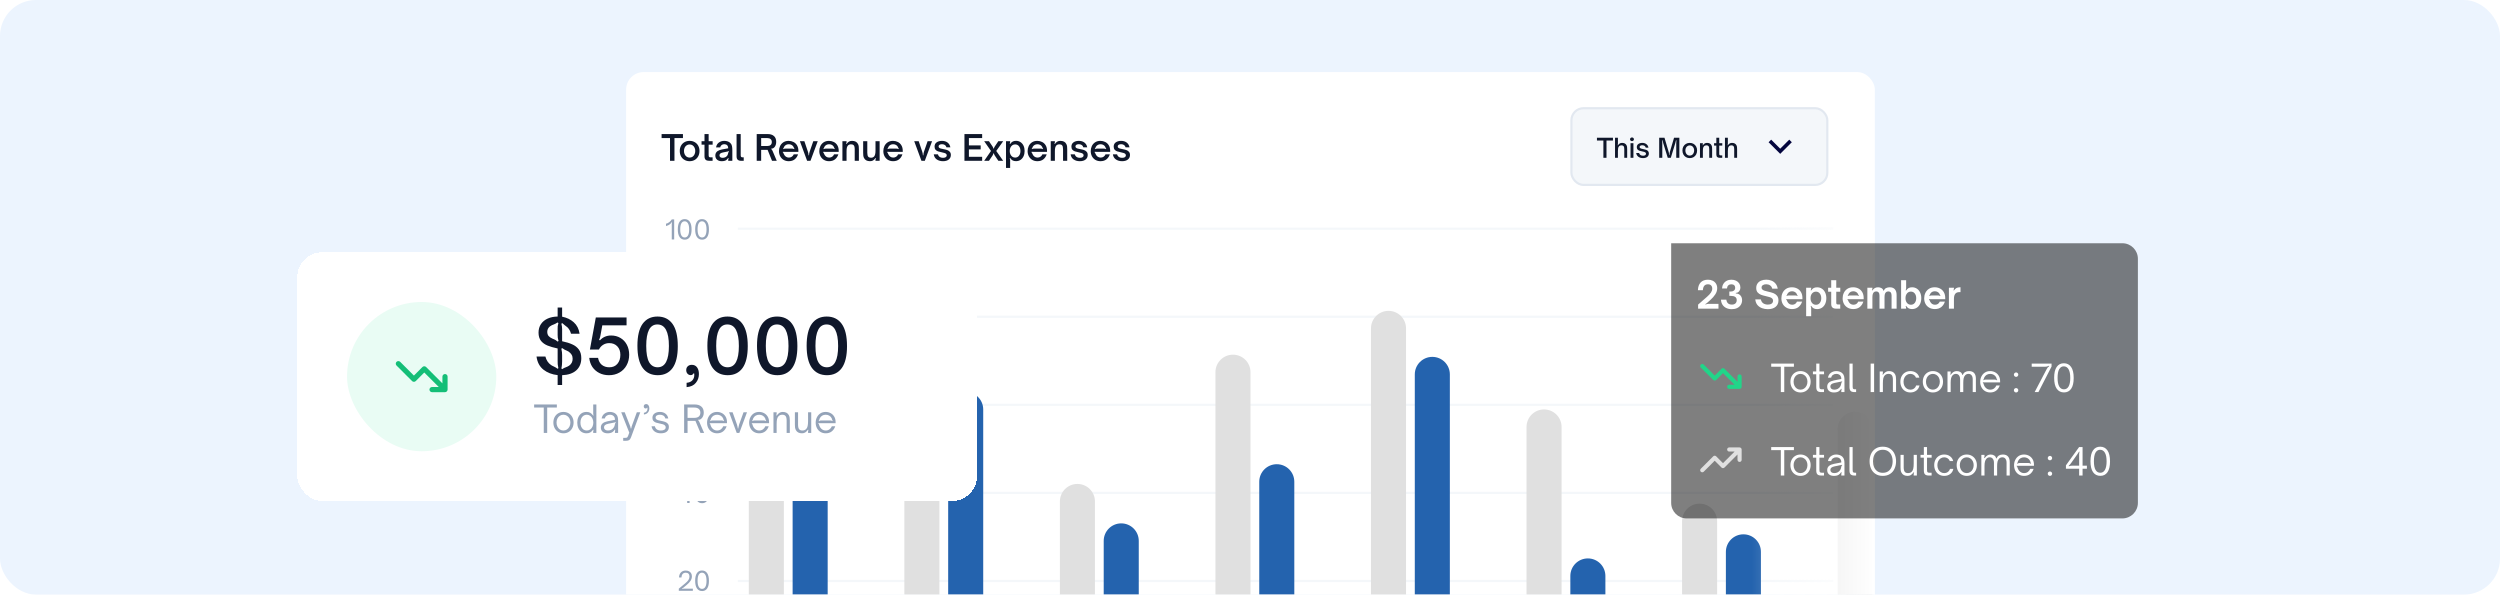 <svg width="555" height="132" viewBox="0 0 555 132" fill="none" xmlns="http://www.w3.org/2000/svg">
<g clip-path="url(#clip0_225_30628)">
<rect width="555" height="132" rx="8" fill="#ECF4FE"/>
<rect x="139" y="16" width="277.218" height="163.899" rx="3.891" fill="white"/>
<mask id="mask0_225_30628" style="mask-type:alpha" maskUnits="userSpaceOnUse" x="139" y="16" width="278" height="164">
<rect x="139.243" y="16.243" width="276.732" height="163.413" rx="3.648" fill="white" stroke="#F4F7FA" stroke-width="0.486"/>
</mask>
<g mask="url(#mask0_225_30628)">
<rect x="348.859" y="24.025" width="56.804" height="17.022" rx="2.675" fill="#F4F7FA"/>
<path d="M355.952 35.036V31.201H354.522V30.583H358.076V31.201H356.64V35.036H355.952ZM358.536 30.583H359.178V31.942C359.178 32.001 359.172 32.05 359.161 32.088C359.149 32.127 359.128 32.164 359.096 32.199L359.178 32.252C359.314 32.061 359.454 31.925 359.598 31.843C359.742 31.762 359.91 31.721 360.1 31.721C360.579 31.721 360.908 31.896 361.087 32.246C361.153 32.374 361.194 32.507 361.209 32.643C361.225 32.775 361.232 32.935 361.232 33.121V35.036H360.59V33.115C360.59 32.944 360.577 32.804 360.55 32.695C360.522 32.583 360.478 32.493 360.415 32.427C360.318 32.318 360.166 32.264 359.96 32.264C359.727 32.264 359.546 32.337 359.417 32.485C359.332 32.579 359.27 32.705 359.231 32.865C359.196 33.024 359.178 33.24 359.178 33.512V35.036H358.536V30.583ZM361.978 35.036V31.785H362.62V35.036H361.978ZM362.299 31.33C362.183 31.33 362.082 31.291 361.996 31.213C361.91 31.135 361.868 31.038 361.868 30.921C361.868 30.804 361.91 30.707 361.996 30.629C362.082 30.552 362.183 30.513 362.299 30.513C362.42 30.513 362.521 30.552 362.603 30.629C362.688 30.707 362.731 30.804 362.731 30.921C362.731 31.038 362.688 31.135 362.603 31.213C362.521 31.291 362.42 31.33 362.299 31.33ZM364.752 35.1C364.343 35.1 364.001 35.003 363.725 34.808C363.452 34.61 363.289 34.33 363.234 33.968H363.882C363.929 34.158 364.024 34.306 364.168 34.411C364.316 34.516 364.51 34.569 364.752 34.569C364.95 34.569 365.11 34.532 365.23 34.458C365.351 34.38 365.411 34.271 365.411 34.131C365.411 34.022 365.374 33.937 365.3 33.874C365.226 33.808 365.133 33.758 365.02 33.722C364.907 33.688 364.758 33.651 364.571 33.612C364.314 33.561 364.106 33.508 363.946 33.454C363.787 33.4 363.651 33.31 363.538 33.186C363.425 33.061 363.369 32.89 363.369 32.672C363.369 32.365 363.483 32.129 363.713 31.966C363.942 31.802 364.234 31.721 364.588 31.721C364.954 31.721 365.259 31.816 365.505 32.007C365.75 32.193 365.901 32.454 365.96 32.789H365.359C365.312 32.606 365.221 32.47 365.084 32.38C364.948 32.291 364.783 32.246 364.588 32.246C364.402 32.246 364.256 32.281 364.151 32.351C364.046 32.421 363.993 32.516 363.993 32.637C363.993 32.734 364.028 32.812 364.098 32.87C364.168 32.925 364.254 32.968 364.355 32.999C364.46 33.03 364.606 33.063 364.793 33.098C365.057 33.149 365.273 33.203 365.44 33.261C365.608 33.316 365.75 33.409 365.866 33.542C365.987 33.67 366.047 33.849 366.047 34.078C366.047 34.39 365.933 34.639 365.703 34.825C365.473 35.008 365.156 35.1 364.752 35.1ZM368.34 30.583H369.519L370.418 33.635C370.456 33.767 370.486 33.886 370.505 33.991C370.525 34.096 370.534 34.224 370.534 34.376H370.628C370.628 34.224 370.635 34.094 370.651 33.985C370.67 33.876 370.7 33.76 370.739 33.635L371.637 30.583H372.816V35.036H372.128V31.785C372.128 31.587 372.139 31.372 372.163 31.143L372.069 31.131C372.03 31.353 371.978 31.571 371.912 31.785L370.919 35.036H370.242L369.239 31.785C369.18 31.594 369.132 31.376 369.093 31.131L368.999 31.143C369.019 31.372 369.029 31.587 369.029 31.785V35.036H368.34V30.583ZM375.128 35.1C374.813 35.1 374.53 35.028 374.281 34.884C374.036 34.74 373.844 34.54 373.704 34.283C373.568 34.022 373.499 33.726 373.499 33.396C373.499 33.073 373.568 32.785 373.704 32.532C373.844 32.279 374.036 32.081 374.281 31.937C374.53 31.793 374.813 31.721 375.128 31.721C375.443 31.721 375.723 31.793 375.968 31.937C376.217 32.081 376.41 32.279 376.546 32.532C376.686 32.785 376.756 33.073 376.756 33.396C376.756 33.722 376.688 34.016 376.552 34.277C376.416 34.534 376.223 34.736 375.974 34.884C375.729 35.028 375.447 35.1 375.128 35.1ZM375.128 34.54C375.314 34.54 375.482 34.491 375.63 34.394C375.777 34.296 375.892 34.16 375.974 33.985C376.06 33.81 376.102 33.614 376.102 33.396C376.102 33.186 376.06 32.997 375.974 32.83C375.892 32.658 375.777 32.524 375.63 32.427C375.482 32.33 375.314 32.281 375.128 32.281C374.941 32.281 374.774 32.33 374.626 32.427C374.478 32.52 374.361 32.653 374.276 32.824C374.194 32.991 374.153 33.182 374.153 33.396C374.153 33.617 374.194 33.816 374.276 33.991C374.361 34.162 374.478 34.296 374.626 34.394C374.774 34.491 374.941 34.54 375.128 34.54ZM377.395 31.785H378.037V31.942C378.037 32.001 378.031 32.05 378.02 32.088C378.008 32.123 377.989 32.16 377.961 32.199L378.043 32.252C378.175 32.061 378.313 31.925 378.457 31.843C378.601 31.762 378.769 31.721 378.959 31.721C379.446 31.721 379.774 31.896 379.946 32.246C380.012 32.374 380.053 32.507 380.068 32.643C380.084 32.775 380.092 32.935 380.092 33.121V35.036H379.45V33.115C379.45 32.785 379.393 32.555 379.28 32.427C379.175 32.318 379.024 32.264 378.825 32.264C378.588 32.264 378.405 32.337 378.277 32.485C378.191 32.579 378.129 32.705 378.09 32.865C378.055 33.024 378.037 33.24 378.037 33.512V35.036H377.395V31.785ZM381.791 35.036C381.538 35.036 381.347 34.977 381.219 34.861C381.09 34.744 381.026 34.547 381.026 34.271V32.322H380.524V31.785H381.026V30.583H381.668V31.785H382.345V32.322H381.668V34.102C381.668 34.238 381.688 34.337 381.727 34.4C381.765 34.462 381.855 34.493 381.995 34.493H382.339V35.036H381.791ZM382.941 30.583H383.583V31.942C383.583 32.001 383.577 32.05 383.565 32.088C383.554 32.127 383.532 32.164 383.501 32.199L383.583 32.252C383.719 32.061 383.859 31.925 384.003 31.843C384.147 31.762 384.314 31.721 384.505 31.721C384.984 31.721 385.312 31.896 385.491 32.246C385.557 32.374 385.598 32.507 385.614 32.643C385.629 32.775 385.637 32.935 385.637 33.121V35.036H384.995V33.115C384.995 32.944 384.982 32.804 384.954 32.695C384.927 32.583 384.882 32.493 384.82 32.427C384.723 32.318 384.571 32.264 384.365 32.264C384.131 32.264 383.951 32.337 383.822 32.485C383.737 32.579 383.674 32.705 383.635 32.865C383.6 33.024 383.583 33.24 383.583 33.512V35.036H382.941V30.583Z" fill="#0F172A"/>
<path d="M395.206 33.011L397.212 31.004L397.785 31.578L395.206 34.157L392.627 31.578L393.2 31.004L395.206 33.011Z" fill="#03053D"/>
<rect x="348.859" y="24.025" width="56.804" height="17.022" rx="2.675" stroke="#E2E8F0" stroke-width="0.486"/>
<path d="M148.743 35.7V30.649H146.875V29.762H151.614V30.649H149.731V35.7H148.743ZM153.095 35.785C152.669 35.785 152.291 35.689 151.959 35.497C151.627 35.305 151.367 35.038 151.181 34.696C150.999 34.348 150.908 33.951 150.908 33.505C150.908 33.075 150.999 32.691 151.181 32.354C151.367 32.011 151.627 31.747 151.959 31.56C152.291 31.368 152.669 31.272 153.095 31.272C153.52 31.272 153.899 31.368 154.231 31.56C154.563 31.747 154.822 32.011 155.009 32.354C155.196 32.691 155.289 33.075 155.289 33.505C155.289 33.946 155.196 34.34 155.009 34.688C154.827 35.031 154.571 35.3 154.239 35.497C153.907 35.689 153.525 35.785 153.095 35.785ZM153.095 34.984C153.333 34.984 153.549 34.922 153.741 34.797C153.933 34.667 154.08 34.491 154.184 34.268C154.293 34.045 154.348 33.791 154.348 33.505C154.348 33.236 154.293 32.992 154.184 32.774C154.08 32.551 153.933 32.377 153.741 32.252C153.549 32.128 153.333 32.066 153.095 32.066C152.856 32.066 152.641 32.128 152.449 32.252C152.257 32.372 152.107 32.543 151.998 32.766C151.894 32.984 151.842 33.23 151.842 33.505C151.842 33.796 151.896 34.053 152.005 34.276C152.114 34.499 152.262 34.672 152.449 34.797C152.641 34.922 152.856 34.984 153.095 34.984ZM157.419 35.7C157.082 35.7 156.827 35.622 156.656 35.466C156.485 35.311 156.399 35.054 156.399 34.696V32.112H155.746V31.35H156.399V29.762H157.318V31.35H158.205V32.112H157.318V34.439C157.318 34.605 157.344 34.73 157.395 34.813C157.447 34.89 157.561 34.929 157.738 34.929H158.197V35.7H157.419ZM160.22 35.785C159.795 35.785 159.452 35.674 159.193 35.451C158.933 35.228 158.804 34.916 158.804 34.517C158.804 34.112 158.962 33.793 159.278 33.56C159.507 33.394 159.844 33.267 160.29 33.178L161.667 32.922C161.662 32.631 161.584 32.408 161.434 32.252C161.273 32.092 161.055 32.011 160.78 32.011C160.557 32.011 160.363 32.076 160.197 32.206C160.031 32.33 159.927 32.502 159.885 32.719H158.967C159.04 32.252 159.247 31.895 159.59 31.645C159.937 31.396 160.337 31.272 160.788 31.272C161.047 31.272 161.289 31.308 161.512 31.381C161.74 31.454 161.934 31.562 162.095 31.708C162.308 31.905 162.44 32.136 162.492 32.4C162.549 32.665 162.578 32.979 162.578 33.342V35.7H161.66V35.552C161.66 35.432 161.691 35.29 161.753 35.124L161.644 35.069C161.535 35.261 161.395 35.42 161.224 35.544C160.985 35.705 160.651 35.785 160.22 35.785ZM160.422 35.038C160.635 35.038 160.835 34.994 161.021 34.906C161.234 34.797 161.385 34.665 161.473 34.509C161.525 34.416 161.564 34.328 161.59 34.245C161.615 34.162 161.644 34.05 161.675 33.91C161.691 33.843 161.711 33.793 161.737 33.762C161.763 33.726 161.8 33.705 161.846 33.7L161.823 33.575C161.403 33.669 161.112 33.728 160.951 33.754L160.516 33.84C160.215 33.902 160.002 33.99 159.878 34.105C159.774 34.208 159.722 34.338 159.722 34.494C159.722 34.665 159.784 34.8 159.909 34.898C160.038 34.992 160.21 35.038 160.422 35.038ZM164.538 35.7C164.201 35.7 163.947 35.622 163.776 35.466C163.604 35.311 163.519 35.054 163.519 34.696V29.762H164.437V34.455C164.437 34.626 164.466 34.748 164.523 34.82C164.585 34.893 164.694 34.929 164.849 34.929H165.106V35.7H164.538ZM167.989 29.762H170.44C171.021 29.762 171.478 29.908 171.81 30.198C172.147 30.483 172.315 30.917 172.315 31.498C172.315 31.965 172.196 32.346 171.957 32.642C171.848 32.766 171.734 32.857 171.615 32.914C171.496 32.971 171.376 32.992 171.257 32.976L171.21 33.085C171.288 33.142 171.348 33.204 171.389 33.272C171.431 33.339 171.478 33.433 171.529 33.552L172.44 35.7H171.389L170.409 33.272H168.977V35.7H167.989V29.762ZM170.308 32.416C170.645 32.416 170.902 32.341 171.078 32.19C171.254 32.035 171.343 31.814 171.343 31.529C171.343 31.244 171.252 31.026 171.07 30.875C170.894 30.725 170.64 30.649 170.308 30.649H168.977V32.416H170.308ZM175.102 35.785C174.676 35.785 174.298 35.689 173.966 35.497C173.639 35.3 173.385 35.033 173.203 34.696C173.021 34.353 172.931 33.97 172.931 33.544C172.931 33.15 173.011 32.779 173.172 32.431C173.338 32.084 173.582 31.804 173.903 31.591C174.23 31.378 174.622 31.272 175.078 31.272C175.462 31.272 175.818 31.355 176.144 31.521C176.476 31.682 176.741 31.928 176.938 32.26C177.14 32.592 177.242 32.999 177.242 33.482V33.715H174.362C174.093 33.715 173.906 33.708 173.802 33.692L173.771 33.817C173.818 33.827 173.849 33.848 173.864 33.879C173.885 33.905 173.906 33.946 173.927 34.003C173.973 34.112 174.002 34.177 174.012 34.198C174.116 34.442 174.264 34.634 174.456 34.774C174.653 34.914 174.876 34.984 175.125 34.984C175.39 34.984 175.615 34.916 175.802 34.782C175.994 34.641 176.131 34.468 176.214 34.26H177.164C177.024 34.711 176.78 35.08 176.432 35.365C176.085 35.645 175.641 35.785 175.102 35.785ZM173.903 33.116C173.981 33.069 174.049 33.038 174.106 33.023C174.168 33.002 174.24 32.992 174.323 32.992H175.864C175.952 32.992 176.028 33.002 176.09 33.023C176.157 33.038 176.23 33.069 176.308 33.116L176.386 33.015C176.339 32.989 176.308 32.966 176.292 32.945C176.282 32.919 176.269 32.883 176.253 32.836C176.243 32.764 176.207 32.678 176.144 32.579C176.041 32.398 175.898 32.26 175.716 32.167C175.535 32.068 175.332 32.019 175.109 32.019C174.881 32.019 174.679 32.068 174.502 32.167C174.326 32.26 174.183 32.398 174.074 32.579C174.033 32.647 173.997 32.732 173.966 32.836C173.955 32.878 173.942 32.911 173.927 32.937C173.911 32.958 173.88 32.984 173.833 33.015L173.903 33.116ZM177.576 31.35H178.572L179.35 33.661C179.392 33.791 179.423 33.907 179.444 34.011C179.464 34.115 179.477 34.213 179.483 34.307C179.493 34.395 179.501 34.455 179.506 34.486H179.599C179.615 34.299 179.631 34.151 179.646 34.042C179.667 33.928 179.701 33.801 179.747 33.661L180.549 31.35H181.537L179.926 35.7H179.179L177.576 31.35ZM184.053 35.785C183.628 35.785 183.249 35.689 182.917 35.497C182.591 35.3 182.336 35.033 182.155 34.696C181.973 34.353 181.882 33.97 181.882 33.544C181.882 33.15 181.963 32.779 182.124 32.431C182.29 32.084 182.533 31.804 182.855 31.591C183.182 31.378 183.574 31.272 184.03 31.272C184.414 31.272 184.769 31.355 185.096 31.521C185.428 31.682 185.693 31.928 185.89 32.26C186.092 32.592 186.193 32.999 186.193 33.482V33.715H183.314C183.044 33.715 182.858 33.708 182.754 33.692L182.723 33.817C182.77 33.827 182.801 33.848 182.816 33.879C182.837 33.905 182.858 33.946 182.878 34.003C182.925 34.112 182.954 34.177 182.964 34.198C183.068 34.442 183.216 34.634 183.408 34.774C183.605 34.914 183.828 34.984 184.077 34.984C184.341 34.984 184.567 34.916 184.754 34.782C184.946 34.641 185.083 34.468 185.166 34.26H186.116C185.976 34.711 185.732 35.08 185.384 35.365C185.037 35.645 184.593 35.785 184.053 35.785ZM182.855 33.116C182.933 33.069 183 33.038 183.057 33.023C183.12 33.002 183.192 32.992 183.275 32.992H184.816C184.904 32.992 184.979 33.002 185.042 33.023C185.109 33.038 185.182 33.069 185.26 33.116L185.337 33.015C185.291 32.989 185.26 32.966 185.244 32.945C185.234 32.919 185.221 32.883 185.205 32.836C185.195 32.764 185.158 32.678 185.096 32.579C184.992 32.398 184.85 32.26 184.668 32.167C184.487 32.068 184.284 32.019 184.061 32.019C183.833 32.019 183.631 32.068 183.454 32.167C183.278 32.26 183.135 32.398 183.026 32.579C182.985 32.647 182.948 32.732 182.917 32.836C182.907 32.878 182.894 32.911 182.878 32.937C182.863 32.958 182.832 32.984 182.785 33.015L182.855 33.116ZM187.016 31.35H187.934V31.537C187.934 31.614 187.926 31.679 187.911 31.731C187.895 31.783 187.867 31.837 187.825 31.895L187.934 31.965C188.105 31.715 188.284 31.539 188.471 31.435C188.663 31.326 188.889 31.272 189.148 31.272C189.802 31.272 190.245 31.508 190.479 31.98C190.567 32.151 190.622 32.325 190.642 32.502C190.663 32.678 190.673 32.896 190.673 33.155V35.7H189.747V33.155C189.747 32.927 189.729 32.74 189.693 32.595C189.662 32.45 189.607 32.336 189.529 32.252C189.405 32.112 189.208 32.042 188.938 32.042C188.627 32.042 188.391 32.136 188.23 32.322C188.126 32.442 188.051 32.6 188.004 32.797C187.958 32.994 187.934 33.264 187.934 33.606V35.7H187.016V31.35ZM193.138 35.785C192.49 35.785 192.046 35.547 191.807 35.069C191.724 34.898 191.672 34.724 191.652 34.548C191.631 34.372 191.621 34.154 191.621 33.894V31.35H192.539V33.902C192.539 34.338 192.614 34.639 192.764 34.805C192.899 34.945 193.097 35.015 193.356 35.015C193.662 35.015 193.895 34.922 194.056 34.735C194.16 34.61 194.235 34.45 194.282 34.252C194.334 34.055 194.36 33.788 194.36 33.451V31.35H195.278V35.7H194.36V35.513C194.36 35.435 194.368 35.37 194.383 35.318C194.399 35.261 194.427 35.209 194.469 35.163L194.36 35.085C194.183 35.339 193.999 35.521 193.807 35.63C193.62 35.733 193.397 35.785 193.138 35.785ZM198.272 35.785C197.846 35.785 197.467 35.689 197.135 35.497C196.809 35.3 196.554 35.033 196.373 34.696C196.191 34.353 196.1 33.97 196.1 33.544C196.1 33.15 196.181 32.779 196.342 32.431C196.508 32.084 196.752 31.804 197.073 31.591C197.4 31.378 197.792 31.272 198.248 31.272C198.632 31.272 198.987 31.355 199.314 31.521C199.646 31.682 199.911 31.928 200.108 32.26C200.31 32.592 200.411 32.999 200.411 33.482V33.715H197.532C197.263 33.715 197.076 33.708 196.972 33.692L196.941 33.817C196.988 33.827 197.019 33.848 197.034 33.879C197.055 33.905 197.076 33.946 197.097 34.003C197.143 34.112 197.172 34.177 197.182 34.198C197.286 34.442 197.434 34.634 197.626 34.774C197.823 34.914 198.046 34.984 198.295 34.984C198.559 34.984 198.785 34.916 198.972 34.782C199.164 34.641 199.301 34.468 199.384 34.26H200.334C200.194 34.711 199.95 35.08 199.602 35.365C199.255 35.645 198.811 35.785 198.272 35.785ZM197.073 33.116C197.151 33.069 197.218 33.038 197.275 33.023C197.338 33.002 197.41 32.992 197.493 32.992H199.034C199.122 32.992 199.198 33.002 199.26 33.023C199.327 33.038 199.4 33.069 199.478 33.116L199.555 33.015C199.509 32.989 199.478 32.966 199.462 32.945C199.452 32.919 199.439 32.883 199.423 32.836C199.413 32.764 199.377 32.678 199.314 32.579C199.211 32.398 199.068 32.26 198.886 32.167C198.705 32.068 198.502 32.019 198.279 32.019C198.051 32.019 197.849 32.068 197.672 32.167C197.496 32.26 197.353 32.398 197.244 32.579C197.203 32.647 197.167 32.732 197.135 32.836C197.125 32.878 197.112 32.911 197.097 32.937C197.081 32.958 197.05 32.984 197.003 33.015L197.073 33.116ZM202.957 31.35H203.953L204.732 33.661C204.773 33.791 204.804 33.907 204.825 34.011C204.846 34.115 204.859 34.213 204.864 34.307C204.874 34.395 204.882 34.455 204.887 34.486H204.981C204.996 34.299 205.012 34.151 205.027 34.042C205.048 33.928 205.082 33.801 205.128 33.661L205.93 31.35H206.918L205.307 35.7H204.56L202.957 31.35ZM209.34 35.785C208.8 35.785 208.341 35.656 207.962 35.396C207.589 35.137 207.366 34.758 207.293 34.26H208.219C208.281 34.509 208.409 34.701 208.6 34.836C208.792 34.971 209.039 35.038 209.34 35.038C209.594 35.038 209.796 34.992 209.947 34.898C210.102 34.8 210.18 34.662 210.18 34.486C210.18 34.346 210.131 34.234 210.032 34.151C209.939 34.068 209.82 34.006 209.674 33.964C209.534 33.918 209.34 33.868 209.091 33.817C208.748 33.749 208.468 33.679 208.25 33.606C208.038 33.534 207.853 33.414 207.698 33.248C207.547 33.077 207.472 32.844 207.472 32.548C207.472 32.133 207.628 31.817 207.939 31.599C208.25 31.381 208.645 31.272 209.122 31.272C209.62 31.272 210.035 31.399 210.367 31.653C210.699 31.907 210.904 32.26 210.982 32.712H210.118C210.056 32.478 209.936 32.304 209.76 32.19C209.584 32.071 209.371 32.011 209.122 32.011C208.888 32.011 208.704 32.055 208.569 32.144C208.434 32.232 208.367 32.351 208.367 32.502C208.367 32.626 208.411 32.727 208.499 32.805C208.593 32.878 208.707 32.935 208.842 32.976C208.982 33.013 209.174 33.054 209.418 33.101C209.765 33.163 210.05 33.233 210.273 33.311C210.497 33.389 210.689 33.516 210.849 33.692C211.01 33.863 211.091 34.102 211.091 34.408C211.091 34.828 210.935 35.163 210.624 35.412C210.312 35.661 209.884 35.785 209.34 35.785ZM214.108 35.7V29.762H218.038V30.649H215.096V32.284H217.711V33.163H215.096V34.813H218.038V35.7H214.108ZM220 33.513L218.49 31.35H219.549L220.327 32.494C220.436 32.66 220.503 32.821 220.529 32.976H220.638C220.674 32.815 220.747 32.654 220.856 32.494L221.626 31.35H222.708L221.167 33.513L222.708 35.7H221.634L220.848 34.54C220.739 34.364 220.669 34.203 220.638 34.058H220.529C220.503 34.213 220.438 34.374 220.335 34.54L219.549 35.7H218.49L220 33.513ZM225.55 31.264C225.929 31.264 226.261 31.36 226.546 31.552C226.837 31.739 227.062 32.004 227.223 32.346C227.384 32.688 227.465 33.08 227.465 33.521C227.465 33.962 227.384 34.353 227.223 34.696C227.062 35.038 226.837 35.305 226.546 35.497C226.261 35.684 225.929 35.778 225.55 35.778C225.26 35.778 225.013 35.726 224.811 35.622C224.614 35.518 224.427 35.339 224.251 35.085L224.142 35.155C224.183 35.207 224.212 35.261 224.227 35.318C224.243 35.37 224.251 35.435 224.251 35.513V37.287H223.333V31.35H224.251V31.537C224.251 31.614 224.243 31.682 224.227 31.739C224.212 31.791 224.183 31.84 224.142 31.887L224.251 31.965C224.427 31.71 224.614 31.531 224.811 31.428C225.008 31.319 225.255 31.264 225.55 31.264ZM225.364 32.058C225.13 32.058 224.923 32.12 224.741 32.245C224.559 32.369 224.417 32.543 224.313 32.766C224.209 32.989 224.157 33.241 224.157 33.521C224.157 33.801 224.209 34.053 224.313 34.276C224.417 34.499 224.559 34.672 224.741 34.797C224.923 34.922 225.13 34.984 225.364 34.984C225.721 34.984 226.007 34.846 226.219 34.571C226.432 34.296 226.539 33.946 226.539 33.521C226.539 33.096 226.432 32.745 226.219 32.47C226.007 32.195 225.721 32.058 225.364 32.058ZM230.302 35.785C229.877 35.785 229.498 35.689 229.166 35.497C228.839 35.3 228.585 35.033 228.403 34.696C228.222 34.353 228.131 33.97 228.131 33.544C228.131 33.15 228.211 32.779 228.372 32.431C228.538 32.084 228.782 31.804 229.104 31.591C229.431 31.378 229.822 31.272 230.279 31.272C230.663 31.272 231.018 31.355 231.345 31.521C231.677 31.682 231.941 31.928 232.139 32.26C232.341 32.592 232.442 32.999 232.442 33.482V33.715H229.563C229.293 33.715 229.106 33.708 229.003 33.692L228.971 33.817C229.018 33.827 229.049 33.848 229.065 33.879C229.086 33.905 229.106 33.946 229.127 34.003C229.174 34.112 229.202 34.177 229.213 34.198C229.316 34.442 229.464 34.634 229.656 34.774C229.853 34.914 230.076 34.984 230.325 34.984C230.59 34.984 230.816 34.916 231.002 34.782C231.194 34.641 231.332 34.468 231.415 34.26H232.364C232.224 34.711 231.98 35.08 231.633 35.365C231.285 35.645 230.842 35.785 230.302 35.785ZM229.104 33.116C229.182 33.069 229.249 33.038 229.306 33.023C229.368 33.002 229.441 32.992 229.524 32.992H231.065C231.153 32.992 231.228 33.002 231.29 33.023C231.358 33.038 231.43 33.069 231.508 33.116L231.586 33.015C231.539 32.989 231.508 32.966 231.493 32.945C231.482 32.919 231.469 32.883 231.454 32.836C231.443 32.764 231.407 32.678 231.345 32.579C231.241 32.398 231.098 32.26 230.917 32.167C230.735 32.068 230.533 32.019 230.31 32.019C230.082 32.019 229.879 32.068 229.703 32.167C229.527 32.26 229.384 32.398 229.275 32.579C229.233 32.647 229.197 32.732 229.166 32.836C229.156 32.878 229.143 32.911 229.127 32.937C229.112 32.958 229.08 32.984 229.034 33.015L229.104 33.116ZM233.265 31.35H234.183V31.537C234.183 31.614 234.175 31.679 234.16 31.731C234.144 31.783 234.115 31.837 234.074 31.895L234.183 31.965C234.354 31.715 234.533 31.539 234.72 31.435C234.912 31.326 235.137 31.272 235.397 31.272C236.05 31.272 236.494 31.508 236.727 31.98C236.816 32.151 236.87 32.325 236.891 32.502C236.912 32.678 236.922 32.896 236.922 33.155V35.7H235.996V33.155C235.996 32.927 235.978 32.74 235.942 32.595C235.91 32.45 235.856 32.336 235.778 32.252C235.654 32.112 235.456 32.042 235.187 32.042C234.875 32.042 234.639 32.136 234.479 32.322C234.375 32.442 234.3 32.6 234.253 32.797C234.206 32.994 234.183 33.264 234.183 33.606V35.7H233.265V31.35ZM239.721 35.785C239.182 35.785 238.723 35.656 238.344 35.396C237.97 35.137 237.747 34.758 237.675 34.26H238.601C238.663 34.509 238.79 34.701 238.982 34.836C239.174 34.971 239.42 35.038 239.721 35.038C239.975 35.038 240.178 34.992 240.328 34.898C240.484 34.8 240.562 34.662 240.562 34.486C240.562 34.346 240.512 34.234 240.414 34.151C240.32 34.068 240.201 34.006 240.056 33.964C239.916 33.918 239.721 33.868 239.472 33.817C239.13 33.749 238.85 33.679 238.632 33.606C238.419 33.534 238.235 33.414 238.079 33.248C237.929 33.077 237.854 32.844 237.854 32.548C237.854 32.133 238.009 31.817 238.321 31.599C238.632 31.381 239.026 31.272 239.503 31.272C240.001 31.272 240.416 31.399 240.748 31.653C241.08 31.907 241.285 32.26 241.363 32.712H240.499C240.437 32.478 240.318 32.304 240.141 32.19C239.965 32.071 239.752 32.011 239.503 32.011C239.27 32.011 239.086 32.055 238.951 32.144C238.816 32.232 238.749 32.351 238.749 32.502C238.749 32.626 238.793 32.727 238.881 32.805C238.974 32.878 239.088 32.935 239.223 32.976C239.363 33.013 239.555 33.054 239.799 33.101C240.147 33.163 240.432 33.233 240.655 33.311C240.878 33.389 241.07 33.516 241.231 33.692C241.392 33.863 241.472 34.102 241.472 34.408C241.472 34.828 241.316 35.163 241.005 35.412C240.694 35.661 240.266 35.785 239.721 35.785ZM244.315 35.785C243.89 35.785 243.511 35.689 243.179 35.497C242.852 35.3 242.598 35.033 242.416 34.696C242.235 34.353 242.144 33.97 242.144 33.544C242.144 33.15 242.224 32.779 242.385 32.431C242.551 32.084 242.795 31.804 243.117 31.591C243.443 31.378 243.835 31.272 244.292 31.272C244.676 31.272 245.031 31.355 245.358 31.521C245.69 31.682 245.954 31.928 246.151 32.26C246.354 32.592 246.455 32.999 246.455 33.482V33.715H243.576C243.306 33.715 243.119 33.708 243.015 33.692L242.984 33.817C243.031 33.827 243.062 33.848 243.078 33.879C243.098 33.905 243.119 33.946 243.14 34.003C243.187 34.112 243.215 34.177 243.226 34.198C243.329 34.442 243.477 34.634 243.669 34.774C243.866 34.914 244.089 34.984 244.338 34.984C244.603 34.984 244.829 34.916 245.015 34.782C245.207 34.641 245.345 34.468 245.428 34.26H246.377C246.237 34.711 245.993 35.08 245.646 35.365C245.298 35.645 244.854 35.785 244.315 35.785ZM243.117 33.116C243.194 33.069 243.262 33.038 243.319 33.023C243.381 33.002 243.454 32.992 243.537 32.992H245.078C245.166 32.992 245.241 33.002 245.303 33.023C245.371 33.038 245.443 33.069 245.521 33.116L245.599 33.015C245.552 32.989 245.521 32.966 245.506 32.945C245.495 32.919 245.482 32.883 245.467 32.836C245.456 32.764 245.42 32.678 245.358 32.579C245.254 32.398 245.111 32.26 244.93 32.167C244.748 32.068 244.546 32.019 244.323 32.019C244.094 32.019 243.892 32.068 243.716 32.167C243.539 32.26 243.397 32.398 243.288 32.579C243.246 32.647 243.21 32.732 243.179 32.836C243.168 32.878 243.156 32.911 243.14 32.937C243.124 32.958 243.093 32.984 243.047 33.015L243.117 33.116ZM249.106 35.785C248.567 35.785 248.108 35.656 247.729 35.396C247.355 35.137 247.132 34.758 247.06 34.26H247.986C248.048 34.509 248.175 34.701 248.367 34.836C248.559 34.971 248.805 35.038 249.106 35.038C249.36 35.038 249.563 34.992 249.713 34.898C249.869 34.8 249.947 34.662 249.947 34.486C249.947 34.346 249.897 34.234 249.799 34.151C249.705 34.068 249.586 34.006 249.441 33.964C249.301 33.918 249.106 33.868 248.857 33.817C248.515 33.749 248.235 33.679 248.017 33.606C247.804 33.534 247.62 33.414 247.464 33.248C247.314 33.077 247.239 32.844 247.239 32.548C247.239 32.133 247.394 31.817 247.706 31.599C248.017 31.381 248.411 31.272 248.888 31.272C249.386 31.272 249.801 31.399 250.133 31.653C250.465 31.907 250.67 32.26 250.748 32.712H249.884C249.822 32.478 249.703 32.304 249.526 32.19C249.35 32.071 249.137 32.011 248.888 32.011C248.655 32.011 248.471 32.055 248.336 32.144C248.201 32.232 248.134 32.351 248.134 32.502C248.134 32.626 248.178 32.727 248.266 32.805C248.359 32.878 248.473 32.935 248.608 32.976C248.748 33.013 248.94 33.054 249.184 33.101C249.532 33.163 249.817 33.233 250.04 33.311C250.263 33.389 250.455 33.516 250.616 33.692C250.777 33.863 250.857 34.102 250.857 34.408C250.857 34.828 250.701 35.163 250.39 35.412C250.079 35.661 249.651 35.785 249.106 35.785Z" fill="#0F172A"/>
<path d="M149.131 49.704C149.131 49.584 149.151 49.465 149.19 49.348L149.12 49.319C149.03 49.479 148.919 49.613 148.787 49.722C148.651 49.839 148.495 49.938 148.32 50.02C148.149 50.097 147.993 50.154 147.853 50.189V49.663C148.126 49.609 148.377 49.486 148.606 49.296C148.84 49.105 149.019 48.907 149.143 48.701H149.668V53.154H149.131V49.704ZM152.02 53.206C151.529 53.206 151.148 53.014 150.876 52.628C150.607 52.243 150.473 51.673 150.473 50.918C150.473 50.167 150.605 49.601 150.87 49.22C151.138 48.835 151.512 48.642 151.99 48.642C152.481 48.642 152.86 48.837 153.128 49.226C153.397 49.611 153.531 50.183 153.531 50.942C153.531 51.689 153.399 52.253 153.134 52.634C152.87 53.015 152.498 53.206 152.02 53.206ZM152.008 52.722C152.319 52.722 152.56 52.574 152.732 52.278C152.907 51.978 152.994 51.531 152.994 50.936C152.994 50.333 152.905 49.881 152.726 49.582C152.547 49.278 152.3 49.127 151.985 49.127C151.673 49.127 151.432 49.276 151.261 49.576C151.094 49.876 151.01 50.325 151.01 50.924C151.01 51.523 151.096 51.973 151.267 52.272C151.442 52.572 151.689 52.722 152.008 52.722ZM155.872 53.206C155.382 53.206 155.001 53.014 154.729 52.628C154.46 52.243 154.326 51.673 154.326 50.918C154.326 50.167 154.458 49.601 154.723 49.22C154.991 48.835 155.365 48.642 155.843 48.642C156.333 48.642 156.713 48.837 156.981 49.226C157.25 49.611 157.384 50.183 157.384 50.942C157.384 51.689 157.252 52.253 156.987 52.634C156.723 53.015 156.351 53.206 155.872 53.206ZM155.861 52.722C156.172 52.722 156.413 52.574 156.584 52.278C156.759 51.978 156.847 51.531 156.847 50.936C156.847 50.333 156.758 49.881 156.579 49.582C156.4 49.278 156.153 49.127 155.837 49.127C155.526 49.127 155.285 49.276 155.114 49.576C154.946 49.876 154.863 50.325 154.863 50.924C154.863 51.523 154.948 51.973 155.12 52.272C155.295 52.572 155.542 52.722 155.861 52.722Z" fill="#94A3B8"/>
<path d="M152.024 72.714C151.721 72.714 151.452 72.656 151.219 72.539C150.989 72.422 150.81 72.259 150.682 72.049C150.558 71.838 150.495 71.599 150.495 71.331C150.495 71.066 150.569 70.835 150.717 70.636C150.865 70.434 151.071 70.307 151.336 70.257V70.187C151.129 70.144 150.968 70.043 150.851 69.883C150.735 69.72 150.676 69.539 150.676 69.341C150.676 69.107 150.733 68.901 150.845 68.722C150.962 68.539 151.124 68.397 151.33 68.296C151.536 68.195 151.768 68.144 152.024 68.144C152.281 68.144 152.513 68.195 152.719 68.296C152.925 68.397 153.085 68.539 153.197 68.722C153.314 68.901 153.373 69.107 153.373 69.341C153.373 69.539 153.312 69.72 153.192 69.883C153.075 70.047 152.915 70.148 152.713 70.187V70.257C152.978 70.307 153.184 70.434 153.332 70.636C153.48 70.835 153.553 71.066 153.553 71.331C153.553 71.599 153.489 71.838 153.361 72.049C153.236 72.259 153.057 72.422 152.824 72.539C152.594 72.656 152.328 72.714 152.024 72.714ZM152.024 70.041C152.281 70.041 152.48 69.981 152.62 69.86C152.764 69.736 152.836 69.564 152.836 69.346C152.836 69.132 152.762 68.959 152.614 68.827C152.466 68.695 152.269 68.629 152.024 68.629C151.779 68.629 151.583 68.695 151.435 68.827C151.287 68.959 151.213 69.132 151.213 69.346C151.213 69.564 151.283 69.736 151.423 69.86C151.567 69.981 151.768 70.041 152.024 70.041ZM152.024 72.23C152.316 72.23 152.554 72.152 152.736 71.996C152.923 71.837 153.017 71.615 153.017 71.331C153.017 71.066 152.927 70.854 152.748 70.695C152.569 70.531 152.328 70.449 152.024 70.449C151.721 70.449 151.48 70.531 151.301 70.695C151.122 70.854 151.032 71.066 151.032 71.331C151.032 71.615 151.124 71.837 151.307 71.996C151.493 72.152 151.733 72.23 152.024 72.23ZM155.872 72.708C155.382 72.708 155.001 72.515 154.729 72.13C154.46 71.745 154.326 71.175 154.326 70.42C154.326 69.669 154.458 69.103 154.723 68.722C154.991 68.337 155.365 68.144 155.843 68.144C156.333 68.144 156.713 68.339 156.981 68.728C157.25 69.113 157.384 69.685 157.384 70.444C157.384 71.191 157.252 71.755 156.987 72.136C156.723 72.517 156.351 72.708 155.872 72.708ZM155.861 72.224C156.172 72.224 156.413 72.076 156.584 71.78C156.759 71.481 156.847 71.033 156.847 70.438C156.847 69.835 156.758 69.383 156.579 69.084C156.4 68.78 156.153 68.629 155.837 68.629C155.526 68.629 155.285 68.778 155.114 69.078C154.946 69.377 154.863 69.827 154.863 70.426C154.863 71.025 154.948 71.475 155.12 71.774C155.295 72.074 155.542 72.224 155.861 72.224Z" fill="#94A3B8"/>
<path d="M152.198 92.216C151.653 92.216 151.247 92.023 150.978 91.638C150.713 91.253 150.581 90.738 150.581 90.092C150.581 89.353 150.715 88.761 150.984 88.317C151.252 87.87 151.661 87.646 152.209 87.646C152.599 87.646 152.914 87.755 153.155 87.973C153.4 88.187 153.558 88.479 153.628 88.849H153.12C153.054 88.611 152.947 88.432 152.799 88.312C152.651 88.191 152.455 88.131 152.209 88.131C151.883 88.131 151.634 88.246 151.462 88.475C151.295 88.701 151.188 89.018 151.141 89.426C151.126 89.559 151.083 89.72 151.013 89.911L151.083 89.952C151.219 89.695 151.383 89.516 151.573 89.415C151.768 89.31 151.984 89.257 152.221 89.257C152.501 89.257 152.746 89.319 152.957 89.444C153.17 89.568 153.336 89.742 153.453 89.963C153.569 90.185 153.628 90.436 153.628 90.716C153.628 90.996 153.567 91.251 153.447 91.481C153.326 91.71 153.157 91.891 152.939 92.023C152.721 92.152 152.474 92.216 152.198 92.216ZM152.192 91.732C152.375 91.732 152.534 91.687 152.671 91.597C152.807 91.508 152.91 91.389 152.98 91.241C153.054 91.09 153.091 90.922 153.091 90.74C153.091 90.44 153.009 90.199 152.846 90.016C152.686 89.833 152.468 89.742 152.192 89.742C152.001 89.742 151.828 89.784 151.673 89.87C151.517 89.956 151.394 90.074 151.305 90.226C151.219 90.378 151.176 90.549 151.176 90.74C151.176 90.93 151.219 91.101 151.305 91.253C151.394 91.401 151.515 91.518 151.667 91.603C151.822 91.689 151.997 91.732 152.192 91.732ZM155.872 92.21C155.382 92.21 155.001 92.018 154.729 91.632C154.46 91.247 154.326 90.677 154.326 89.922C154.326 89.171 154.458 88.605 154.723 88.224C154.991 87.839 155.365 87.646 155.843 87.646C156.333 87.646 156.713 87.841 156.981 88.23C157.25 88.615 157.384 89.187 157.384 89.946C157.384 90.693 157.252 91.257 156.987 91.638C156.723 92.02 156.351 92.21 155.872 92.21ZM155.861 91.726C156.172 91.726 156.413 91.578 156.584 91.282C156.759 90.983 156.847 90.535 156.847 89.94C156.847 89.337 156.758 88.886 156.579 88.586C156.4 88.282 156.153 88.131 155.837 88.131C155.526 88.131 155.285 88.281 155.114 88.58C154.946 88.88 154.863 89.329 154.863 89.928C154.863 90.528 154.948 90.977 155.12 91.276C155.295 91.576 155.542 91.726 155.861 91.726Z" fill="#94A3B8"/>
<path d="M152.553 111.66V110.597H150.487V110.066L152.547 107.207H153.09V110.113H153.767V110.597H153.09V111.66H152.553ZM150.954 110.212C151.125 110.146 151.302 110.113 151.485 110.113H152.553V108.461C152.553 108.372 152.555 108.292 152.559 108.222C152.567 108.148 152.584 108.055 152.611 107.942L152.541 107.919C152.475 108.028 152.378 108.177 152.25 108.368L151.316 109.687C151.257 109.773 151.199 109.849 151.141 109.915C151.086 109.981 151.012 110.057 150.919 110.142L150.954 110.212ZM155.872 111.712C155.382 111.712 155.001 111.52 154.729 111.134C154.46 110.749 154.326 110.179 154.326 109.424C154.326 108.673 154.458 108.107 154.723 107.726C154.991 107.341 155.365 107.148 155.843 107.148C156.333 107.148 156.713 107.343 156.981 107.732C157.25 108.117 157.384 108.689 157.384 109.448C157.384 110.195 157.252 110.759 156.987 111.14C156.723 111.522 156.351 111.712 155.872 111.712ZM155.861 111.228C156.172 111.228 156.413 111.08 156.584 110.784C156.759 110.485 156.847 110.037 156.847 109.442C156.847 108.839 156.758 108.388 156.579 108.088C156.4 107.784 156.153 107.633 155.837 107.633C155.526 107.633 155.285 107.783 155.114 108.082C154.946 108.382 154.863 108.831 154.863 109.43C154.863 110.029 154.948 110.479 155.12 110.778C155.295 111.078 155.542 111.228 155.861 111.228Z" fill="#94A3B8"/>
<path d="M150.694 130.683L152.118 129.504C152.437 129.24 152.674 128.993 152.83 128.763C152.985 128.53 153.063 128.273 153.063 127.993C153.063 127.724 152.993 127.516 152.853 127.368C152.713 127.216 152.509 127.141 152.24 127.141C151.948 127.141 151.721 127.23 151.557 127.409C151.394 127.584 151.301 127.847 151.277 128.197H150.74C150.76 127.726 150.902 127.353 151.166 127.076C151.431 126.8 151.787 126.662 152.234 126.662C152.507 126.662 152.746 126.714 152.952 126.82C153.158 126.925 153.318 127.074 153.431 127.269C153.544 127.463 153.6 127.691 153.6 127.952C153.6 128.31 153.499 128.64 153.297 128.944C153.094 129.247 152.812 129.549 152.45 129.848L151.75 130.432C151.699 130.475 151.645 130.518 151.587 130.56C151.532 130.603 151.462 130.65 151.376 130.701L151.412 130.771C151.509 130.736 151.59 130.712 151.657 130.701C151.723 130.685 151.793 130.677 151.867 130.677H153.816V131.162H150.694V130.683ZM155.872 131.214C155.382 131.214 155.001 131.022 154.729 130.636C154.46 130.251 154.326 129.681 154.326 128.926C154.326 128.175 154.458 127.609 154.723 127.228C154.991 126.843 155.365 126.65 155.843 126.65C156.333 126.65 156.713 126.845 156.981 127.234C157.25 127.619 157.384 128.191 157.384 128.95C157.384 129.697 157.252 130.261 156.987 130.642C156.723 131.023 156.351 131.214 155.872 131.214ZM155.861 130.73C156.172 130.73 156.413 130.582 156.584 130.286C156.759 129.987 156.847 129.539 156.847 128.944C156.847 128.341 156.758 127.889 156.579 127.59C156.4 127.286 156.153 127.135 155.837 127.135C155.526 127.135 155.285 127.284 155.114 127.584C154.946 127.884 154.863 128.333 154.863 128.932C154.863 129.531 154.948 129.981 155.12 130.28C155.295 130.58 155.542 130.73 155.861 130.73Z" fill="#94A3B8"/>
<line x1="163.803" y1="50.774" x2="406.977" y2="50.774" stroke="#F4F7FA" stroke-width="0.486"/>
<line x1="163.803" y1="70.325" x2="406.977" y2="70.325" stroke="#F4F7FA" stroke-width="0.486"/>
<line x1="163.803" y1="89.876" x2="406.977" y2="89.876" stroke="#F4F7FA" stroke-width="0.486"/>
<line x1="163.803" y1="109.427" x2="406.977" y2="109.427" stroke="#F4F7FA" stroke-width="0.486"/>
<line x1="163.803" y1="128.979" x2="406.977" y2="128.979" stroke="#F4F7FA" stroke-width="0.486"/>
<path d="M166.235 76.307C166.235 74.158 167.977 72.416 170.126 72.416C172.275 72.416 174.017 74.158 174.017 76.307V148.773H166.235V76.307Z" fill="#E0E0E0"/>
<path d="M175.962 105.488C175.962 103.339 177.704 101.597 179.853 101.597C182.002 101.597 183.744 103.339 183.744 105.488V148.773H175.962V105.488Z" fill="#2463AE"/>
<path d="M200.766 74.848C200.766 72.7 202.508 70.957 204.657 70.957C206.805 70.957 208.547 72.7 208.547 74.848V148.773H200.766V74.848Z" fill="#E0E0E0"/>
<path d="M210.493 90.898C210.493 88.749 212.235 87.007 214.384 87.007C216.533 87.007 218.274 88.749 218.274 90.898V148.773H210.493V90.898Z" fill="#2463AE"/>
<path d="M235.297 111.324C235.297 109.176 237.039 107.434 239.188 107.434C241.336 107.434 243.078 109.176 243.078 111.324V148.773H235.297V111.324Z" fill="#E0E0E0"/>
<path d="M245.024 120.079C245.024 117.93 246.766 116.188 248.914 116.188C251.063 116.188 252.805 117.93 252.805 120.079V148.773H245.024V120.079Z" fill="#2463AE"/>
<path d="M269.827 82.63C269.827 80.481 271.569 78.739 273.718 78.739C275.867 78.739 277.609 80.481 277.609 82.63V148.773H269.827V82.63Z" fill="#E0E0E0"/>
<path d="M279.554 106.947C279.554 104.798 281.296 103.056 283.445 103.056C285.594 103.056 287.336 104.798 287.336 106.947V148.773H279.554V106.947Z" fill="#2463AE"/>
<path d="M304.358 72.903C304.358 70.754 306.1 69.012 308.249 69.012C310.398 69.012 312.14 70.754 312.14 72.903V148.773H304.358V72.903Z" fill="#E0E0E0"/>
<path d="M314.085 83.116C314.085 80.967 315.827 79.225 317.976 79.225C320.125 79.225 321.867 80.967 321.867 83.116V148.773H314.085V83.116Z" fill="#2463AE"/>
<path d="M338.889 94.788C338.889 92.639 340.631 90.897 342.779 90.897C344.928 90.897 346.67 92.639 346.67 94.788V148.773H338.889V94.788Z" fill="#E0E0E0"/>
<path d="M348.616 127.86C348.616 125.711 350.358 123.969 352.507 123.969C354.655 123.969 356.397 125.711 356.397 127.86V148.773H348.616V127.86Z" fill="#2463AE"/>
<path d="M373.419 115.701C373.419 113.553 375.161 111.811 377.31 111.811C379.459 111.811 381.201 113.553 381.201 115.701V148.773H373.419V115.701Z" fill="#E0E0E0"/>
<path d="M383.146 122.51C383.146 120.361 384.888 118.619 387.037 118.619C389.186 118.619 390.928 120.361 390.928 122.51V148.773H383.146V122.51Z" fill="#2463AE"/>
<path d="M407.95 95.275C407.95 93.126 409.692 91.384 411.841 91.384C413.99 91.384 415.732 93.126 415.732 95.275V148.773H407.95V95.275Z" fill="#E0E0E0"/>
<rect x="388.983" y="50.531" width="27.235" height="112.833" fill="url(#paint0_linear_225_30628)"/>
</g>
<g filter="url(#filter0_d_225_30628)">
<rect x="58" y="48" width="150.895" height="55.222" rx="5.522" fill="white" shape-rendering="crispEdges"/>
<rect x="69.044" y="59.044" width="33.133" height="33.133" rx="16.567" fill="#E9FCF4"/>
<path d="M90.791 75.038C90.638 75.038 90.492 75.099 90.384 75.207C90.276 75.314 90.215 75.461 90.215 75.613V77.103L86.597 73.479C86.544 73.425 86.48 73.383 86.41 73.353C86.34 73.324 86.265 73.309 86.189 73.309C86.113 73.309 86.038 73.324 85.968 73.353C85.897 73.383 85.834 73.425 85.78 73.479L83.888 75.378L80.845 72.329C80.737 72.221 80.59 72.16 80.436 72.16C80.283 72.16 80.136 72.221 80.028 72.329C79.92 72.437 79.859 72.584 79.859 72.737C79.859 72.89 79.92 73.037 80.028 73.146L83.479 76.597C83.533 76.651 83.597 76.694 83.667 76.723C83.737 76.752 83.812 76.767 83.888 76.767C83.964 76.767 84.039 76.752 84.109 76.723C84.179 76.694 84.243 76.651 84.296 76.597L86.189 74.699L89.404 77.914H87.915C87.762 77.914 87.616 77.975 87.508 78.083C87.4 78.191 87.339 78.337 87.339 78.49C87.339 78.642 87.4 78.788 87.508 78.896C87.616 79.004 87.762 79.065 87.915 79.065H90.791C90.866 79.064 90.94 79.048 91.009 79.019C91.15 78.96 91.261 78.849 91.32 78.708C91.349 78.639 91.365 78.565 91.366 78.49V75.613C91.366 75.461 91.305 75.314 91.197 75.207C91.09 75.099 90.943 75.038 90.791 75.038Z" fill="#14BE77"/>
<path d="M115.796 75.277C114.559 75.144 113.509 74.741 112.648 74.067C111.787 73.383 111.273 72.411 111.107 71.152H113.079C113.289 71.98 113.708 72.609 114.338 73.04C114.537 73.173 114.746 73.283 114.967 73.372C115.321 73.537 115.591 73.703 115.779 73.869L115.961 73.736C115.884 73.394 115.834 73.106 115.812 72.875C115.801 72.632 115.796 72.361 115.796 72.063V69.362C114.912 69.175 114.167 68.959 113.559 68.716C112.963 68.473 112.477 68.126 112.101 67.673C111.737 67.209 111.555 66.601 111.555 65.85C111.555 65.121 111.731 64.492 112.085 63.962C112.449 63.42 112.952 63.006 113.592 62.719C114.233 62.432 114.967 62.283 115.796 62.272V60.267H116.79V62.305C117.817 62.504 118.678 62.918 119.374 63.547C120.081 64.177 120.512 65.022 120.666 66.082H118.761C118.618 65.519 118.352 65.044 117.966 64.657C117.922 64.624 117.872 64.586 117.817 64.541C117.762 64.486 117.695 64.437 117.618 64.392C117.552 64.337 117.441 64.249 117.287 64.127C117.132 64.006 116.977 63.873 116.823 63.73L116.624 63.862C116.734 64.271 116.79 64.663 116.79 65.038V67.755C117.684 67.943 118.435 68.175 119.043 68.451C119.65 68.716 120.136 69.097 120.501 69.594C120.865 70.08 121.047 70.721 121.047 71.516C121.047 72.643 120.677 73.543 119.937 74.216C119.197 74.879 118.148 75.238 116.79 75.293V77.464H115.796V75.277ZM115.994 67.689C115.906 67.402 115.851 67.17 115.829 66.993C115.807 66.806 115.796 66.601 115.796 66.38V64.956C115.796 64.757 115.801 64.575 115.812 64.409C115.834 64.232 115.884 64.006 115.961 63.73L115.779 63.581C115.481 63.779 115.216 63.923 114.984 64.011C114.752 64.1 114.597 64.16 114.52 64.194C114.189 64.348 113.935 64.553 113.758 64.807C113.581 65.061 113.493 65.348 113.493 65.668C113.493 66.032 113.587 66.336 113.775 66.579C113.973 66.811 114.26 67.01 114.636 67.176C114.669 67.187 114.791 67.236 115 67.325C115.21 67.402 115.481 67.573 115.812 67.838L115.994 67.689ZM116.806 73.951C116.928 73.852 117.06 73.769 117.204 73.703C117.358 73.637 117.508 73.576 117.651 73.521C117.695 73.499 117.789 73.46 117.933 73.405C118.076 73.338 118.209 73.267 118.33 73.189C118.86 72.825 119.126 72.311 119.126 71.649C119.126 71.295 119.048 70.992 118.894 70.737C118.739 70.484 118.513 70.251 118.214 70.042C118.016 69.931 117.861 69.854 117.751 69.81C117.717 69.799 117.601 69.749 117.403 69.661C117.215 69.561 117.016 69.434 116.806 69.28L116.624 69.412C116.701 69.732 116.745 69.992 116.757 70.191C116.779 70.379 116.79 70.594 116.79 70.837V72.195C116.79 72.472 116.779 72.725 116.757 72.957C116.745 73.178 116.701 73.454 116.624 73.786L116.806 73.951ZM127.667 66.48C128.44 66.48 129.13 66.662 129.738 67.026C130.345 67.38 130.82 67.882 131.162 68.534C131.505 69.175 131.676 69.915 131.676 70.754C131.676 71.627 131.483 72.411 131.096 73.106C130.721 73.791 130.19 74.327 129.506 74.713C128.832 75.1 128.059 75.293 127.186 75.293C126.391 75.293 125.679 75.133 125.049 74.813C124.42 74.493 123.906 74.045 123.509 73.471C123.122 72.886 122.89 72.212 122.813 71.45H124.768C124.889 72.124 125.171 72.643 125.613 73.007C126.065 73.361 126.618 73.537 127.269 73.537C128.031 73.537 128.628 73.283 129.058 72.775C129.5 72.256 129.721 71.588 129.721 70.771C129.721 69.987 129.495 69.357 129.042 68.882C128.589 68.407 127.993 68.17 127.253 68.17C126.745 68.17 126.292 68.297 125.894 68.551C125.497 68.794 125.187 69.142 124.966 69.594H122.962L124.271 62.471H131.096V64.227H125.712L125.331 66.314C125.32 66.369 125.292 66.507 125.248 66.728C125.204 66.938 125.121 67.176 125 67.441L125.182 67.557C125.833 66.839 126.662 66.48 127.667 66.48ZM138.03 75.293C136.594 75.293 135.479 74.758 134.683 73.686C133.899 72.604 133.507 70.964 133.507 68.766C133.507 66.579 133.894 64.95 134.667 63.879C135.451 62.808 136.55 62.272 137.964 62.272C139.399 62.272 140.509 62.813 141.293 63.895C142.078 64.978 142.47 66.623 142.47 68.832C142.47 71.008 142.083 72.632 141.31 73.703C140.537 74.763 139.443 75.293 138.03 75.293ZM137.997 73.537C139.664 73.537 140.498 71.963 140.498 68.816C140.498 65.624 139.642 64.028 137.93 64.028C136.285 64.028 135.462 65.613 135.462 68.783C135.462 70.439 135.677 71.649 136.108 72.411C136.55 73.162 137.179 73.537 137.997 73.537ZM144.425 76.983C144.966 76.939 145.386 76.762 145.684 76.453C145.982 76.144 146.132 75.741 146.132 75.244C146.132 75.1 146.126 74.99 146.115 74.912H145.916C145.883 75.034 145.811 75.122 145.701 75.177C145.601 75.244 145.48 75.277 145.336 75.277C145.071 75.277 144.839 75.177 144.641 74.979C144.442 74.769 144.342 74.498 144.342 74.167C144.342 73.813 144.453 73.532 144.674 73.322C144.906 73.101 145.209 72.991 145.585 72.991C146.082 72.991 146.468 73.178 146.745 73.554C147.021 73.929 147.159 74.426 147.159 75.045C147.159 75.785 146.932 76.431 146.479 76.983C146.038 77.546 145.353 77.867 144.425 77.944V76.983ZM153.561 75.293C152.125 75.293 151.01 74.758 150.215 73.686C149.43 72.604 149.038 70.964 149.038 68.766C149.038 66.579 149.425 64.95 150.198 63.879C150.982 62.808 152.081 62.272 153.495 62.272C154.931 62.272 156.041 62.813 156.825 63.895C157.609 64.978 158.001 66.623 158.001 68.832C158.001 71.008 157.614 72.632 156.841 73.703C156.068 74.763 154.975 75.293 153.561 75.293ZM153.528 73.537C155.196 73.537 156.029 71.963 156.029 68.816C156.029 65.624 155.174 64.028 153.462 64.028C151.816 64.028 150.993 65.613 150.993 68.783C150.993 70.439 151.209 71.649 151.639 72.411C152.081 73.162 152.711 73.537 153.528 73.537ZM164.579 75.293C163.143 75.293 162.027 74.758 161.232 73.686C160.448 72.604 160.056 70.964 160.056 68.766C160.056 66.579 160.442 64.95 161.215 63.879C162 62.808 163.099 62.272 164.512 62.272C165.948 62.272 167.058 62.813 167.842 63.895C168.626 64.978 169.018 66.623 169.018 68.832C169.018 71.008 168.632 72.632 167.859 73.703C167.086 74.763 165.992 75.293 164.579 75.293ZM164.545 73.537C166.213 73.537 167.047 71.963 167.047 68.816C167.047 65.624 166.191 64.028 164.479 64.028C162.834 64.028 162.011 65.613 162.011 68.783C162.011 70.439 162.226 71.649 162.657 72.411C163.099 73.162 163.728 73.537 164.545 73.537ZM175.596 75.293C174.16 75.293 173.045 74.758 172.25 73.686C171.465 72.604 171.073 70.964 171.073 68.766C171.073 66.579 171.46 64.95 172.233 63.879C173.017 62.808 174.116 62.272 175.53 62.272C176.966 62.272 178.075 62.813 178.86 63.895C179.644 64.978 180.036 66.623 180.036 68.832C180.036 71.008 179.649 72.632 178.876 73.703C178.103 74.763 177.01 75.293 175.596 75.293ZM175.563 73.537C177.231 73.537 178.064 71.963 178.064 68.816C178.064 65.624 177.208 64.028 175.497 64.028C173.851 64.028 173.028 65.613 173.028 68.783C173.028 70.439 173.244 71.649 173.674 72.411C174.116 73.162 174.746 73.537 175.563 73.537Z" fill="#0F172A"/>
<path d="M112.714 88.111V82.478H110.577V81.791H115.622V82.478H113.476V88.111H112.714ZM117.083 88.194C116.653 88.194 116.266 88.092 115.924 87.887C115.587 87.683 115.322 87.399 115.128 87.034C114.941 86.67 114.847 86.258 114.847 85.8C114.847 85.353 114.941 84.95 115.128 84.591C115.322 84.232 115.587 83.953 115.924 83.754C116.266 83.55 116.653 83.448 117.083 83.448C117.514 83.448 117.901 83.55 118.243 83.754C118.585 83.953 118.853 84.232 119.046 84.591C119.24 84.95 119.336 85.353 119.336 85.8C119.336 86.258 119.24 86.67 119.046 87.034C118.859 87.393 118.594 87.678 118.251 87.887C117.909 88.092 117.52 88.194 117.083 88.194ZM117.083 87.573C117.37 87.573 117.63 87.495 117.862 87.341C118.099 87.186 118.284 86.976 118.417 86.711C118.555 86.441 118.624 86.137 118.624 85.8C118.624 85.48 118.558 85.187 118.425 84.922C118.293 84.657 118.108 84.45 117.87 84.301C117.638 84.146 117.376 84.069 117.083 84.069C116.796 84.069 116.534 84.143 116.296 84.293C116.064 84.442 115.882 84.649 115.75 84.914C115.617 85.179 115.551 85.474 115.551 85.8C115.551 86.137 115.617 86.441 115.75 86.711C115.882 86.982 116.064 87.194 116.296 87.349C116.534 87.498 116.796 87.573 117.083 87.573ZM122.191 88.194C121.788 88.194 121.432 88.094 121.123 87.896C120.814 87.697 120.573 87.418 120.402 87.059C120.236 86.7 120.154 86.289 120.154 85.825C120.154 85.361 120.236 84.95 120.402 84.591C120.573 84.226 120.811 83.945 121.115 83.746C121.424 83.547 121.783 83.448 122.191 83.448C122.528 83.448 122.804 83.508 123.02 83.63C123.241 83.751 123.459 83.958 123.674 84.251L123.79 84.177C123.751 84.127 123.724 84.077 123.707 84.027C123.696 83.972 123.691 83.906 123.691 83.829V81.791H124.395V88.111H123.691V87.813C123.691 87.736 123.696 87.672 123.707 87.622C123.724 87.567 123.751 87.515 123.79 87.465L123.674 87.39C123.459 87.683 123.241 87.89 123.02 88.012C122.804 88.133 122.528 88.194 122.191 88.194ZM122.258 87.573C122.539 87.573 122.791 87.498 123.011 87.349C123.232 87.2 123.403 86.993 123.525 86.728C123.652 86.457 123.715 86.156 123.715 85.825C123.715 85.488 123.652 85.187 123.525 84.922C123.403 84.657 123.232 84.45 123.011 84.301C122.791 84.146 122.539 84.069 122.258 84.069C121.976 84.069 121.727 84.146 121.512 84.301C121.302 84.45 121.139 84.657 121.023 84.922C120.913 85.187 120.858 85.488 120.858 85.825C120.858 86.156 120.913 86.454 121.023 86.719C121.139 86.985 121.302 87.194 121.512 87.349C121.727 87.498 121.976 87.573 122.258 87.573ZM126.878 88.194C126.42 88.194 126.055 88.078 125.785 87.846C125.52 87.614 125.387 87.297 125.387 86.893C125.387 86.496 125.536 86.181 125.834 85.949C126.077 85.756 126.428 85.612 126.886 85.518L128.518 85.204C128.524 84.85 128.43 84.577 128.236 84.384C128.027 84.174 127.745 84.069 127.392 84.069C127.11 84.069 126.864 84.146 126.654 84.301C126.45 84.45 126.32 84.651 126.265 84.905H125.561C125.638 84.447 125.848 84.091 126.19 83.837C126.538 83.577 126.941 83.448 127.4 83.448C127.67 83.448 127.922 83.489 128.154 83.572C128.386 83.649 128.582 83.765 128.742 83.92C128.952 84.118 129.084 84.348 129.139 84.607C129.195 84.867 129.222 85.135 129.222 85.411V88.111H128.518V87.896C128.518 87.758 128.546 87.6 128.601 87.424L128.485 87.374C128.336 87.611 128.162 87.796 127.963 87.929C127.825 88.023 127.668 88.089 127.491 88.128C127.32 88.172 127.115 88.194 126.878 88.194ZM126.961 87.573C127.226 87.573 127.469 87.52 127.69 87.415C127.96 87.277 128.159 87.092 128.286 86.86C128.38 86.695 128.441 86.537 128.468 86.388C128.502 86.239 128.521 86.148 128.526 86.115C128.543 86.032 128.565 85.971 128.593 85.933C128.62 85.894 128.662 85.872 128.717 85.866L128.692 85.734L127.623 85.957L127.035 86.073C126.693 86.14 126.442 86.247 126.282 86.396C126.155 86.523 126.091 86.684 126.091 86.877C126.091 87.087 126.168 87.255 126.323 87.382C126.483 87.509 126.696 87.573 126.961 87.573ZM130.35 89.204H130.781C130.919 89.204 131.024 89.193 131.096 89.171C131.167 89.155 131.231 89.113 131.286 89.047C131.341 88.981 131.397 88.873 131.452 88.724L131.7 88.045L129.911 83.53H130.69L131.899 86.62C131.932 86.703 131.957 86.786 131.974 86.869C131.99 86.946 132.007 87.029 132.023 87.117H132.131C132.153 86.935 132.192 86.769 132.247 86.62L133.374 83.53H134.136L132.106 89.031C131.985 89.356 131.847 89.575 131.692 89.685C131.537 89.795 131.317 89.851 131.029 89.851H130.35V89.204ZM134.946 83.646C135.2 83.608 135.396 83.508 135.534 83.348C135.672 83.188 135.741 82.989 135.741 82.752C135.741 82.669 135.733 82.586 135.716 82.503H135.617C135.611 82.564 135.581 82.611 135.526 82.644C135.476 82.672 135.415 82.686 135.344 82.686C135.222 82.686 135.12 82.644 135.037 82.561C134.954 82.473 134.913 82.357 134.913 82.213C134.913 82.064 134.96 81.943 135.054 81.849C135.153 81.755 135.283 81.708 135.443 81.708C135.658 81.708 135.829 81.796 135.957 81.973C136.089 82.15 136.155 82.382 136.155 82.669C136.155 83.006 136.053 83.304 135.849 83.564C135.65 83.823 135.349 83.975 134.946 84.019V83.646ZM138.725 88.194C138.145 88.194 137.673 88.056 137.309 87.78C136.944 87.504 136.723 87.123 136.646 86.637H137.383C137.444 86.929 137.585 87.159 137.806 87.324C138.032 87.49 138.341 87.573 138.734 87.573C139.054 87.573 139.308 87.512 139.496 87.39C139.689 87.269 139.786 87.095 139.786 86.869C139.786 86.692 139.728 86.551 139.612 86.446C139.501 86.336 139.358 86.253 139.181 86.198C139.01 86.142 138.78 86.087 138.493 86.032C138.134 85.96 137.844 85.888 137.624 85.817C137.408 85.739 137.223 85.618 137.069 85.452C136.914 85.287 136.837 85.057 136.837 84.765C136.837 84.35 136.991 84.027 137.301 83.796C137.615 83.564 138.016 83.448 138.502 83.448C138.999 83.448 139.413 83.577 139.744 83.837C140.075 84.096 140.28 84.453 140.357 84.905H139.703C139.636 84.624 139.498 84.414 139.289 84.276C139.079 84.138 138.816 84.069 138.502 84.069C138.198 84.069 137.96 84.127 137.789 84.243C137.624 84.353 137.541 84.508 137.541 84.707C137.541 84.861 137.593 84.983 137.698 85.071C137.803 85.159 137.933 85.228 138.087 85.278C138.242 85.322 138.46 85.372 138.742 85.427C139.112 85.499 139.413 85.576 139.645 85.659C139.877 85.737 140.075 85.866 140.241 86.049C140.407 86.225 140.49 86.474 140.49 86.794C140.49 87.225 140.335 87.567 140.026 87.821C139.717 88.07 139.283 88.194 138.725 88.194ZM143.877 81.791H146.229C146.853 81.791 147.342 81.945 147.695 82.255C148.054 82.558 148.234 83.006 148.234 83.597C148.234 84.083 148.101 84.483 147.836 84.798C147.61 85.057 147.378 85.187 147.14 85.187C147.107 85.187 147.063 85.181 147.008 85.171L146.958 85.278C147.036 85.317 147.091 85.367 147.124 85.427C147.163 85.488 147.207 85.571 147.256 85.676L148.317 88.111H147.505L146.378 85.427H144.639V88.111H143.877V81.791ZM146.13 84.765C146.566 84.765 146.9 84.668 147.132 84.475C147.364 84.276 147.48 83.992 147.48 83.621C147.48 83.257 147.361 82.975 147.124 82.777C146.886 82.578 146.555 82.478 146.13 82.478H144.639V84.765H146.13ZM151.195 88.194C150.764 88.194 150.378 88.092 150.036 87.887C149.699 87.683 149.436 87.401 149.249 87.043C149.061 86.684 148.967 86.281 148.967 85.833C148.967 85.408 149.055 85.016 149.232 84.657C149.409 84.293 149.663 84 149.994 83.779C150.331 83.558 150.726 83.448 151.179 83.448C151.571 83.448 151.935 83.536 152.272 83.713C152.609 83.889 152.879 84.149 153.084 84.491C153.288 84.828 153.39 85.234 153.39 85.709V85.957H150.118C150.08 85.957 150.002 85.957 149.886 85.957C149.776 85.957 149.674 85.952 149.58 85.941L149.555 86.073C149.605 86.084 149.638 86.104 149.654 86.131C149.677 86.153 149.693 86.195 149.704 86.256C149.721 86.311 149.737 86.363 149.754 86.413C149.87 86.766 150.055 87.048 150.309 87.258C150.568 87.468 150.861 87.573 151.187 87.573C151.518 87.573 151.803 87.484 152.04 87.308C152.278 87.131 152.449 86.907 152.554 86.637H153.307C153.158 87.1 152.904 87.476 152.545 87.763C152.186 88.05 151.736 88.194 151.195 88.194ZM149.721 85.494C149.781 85.438 149.842 85.4 149.903 85.378C149.969 85.35 150.049 85.336 150.143 85.336H152.197C152.302 85.336 152.391 85.35 152.463 85.378C152.534 85.4 152.603 85.438 152.67 85.494L152.761 85.394C152.706 85.356 152.67 85.322 152.653 85.295C152.642 85.262 152.631 85.22 152.62 85.171C152.603 85.071 152.576 84.977 152.537 84.889C152.421 84.629 152.242 84.428 151.999 84.284C151.761 84.141 151.493 84.069 151.195 84.069C150.891 84.069 150.624 84.141 150.392 84.284C150.165 84.428 149.989 84.629 149.862 84.889C149.812 84.994 149.781 85.088 149.77 85.171C149.765 85.22 149.754 85.259 149.737 85.287C149.721 85.314 149.685 85.35 149.63 85.394L149.721 85.494ZM153.864 83.53H154.642L155.603 86.239C155.669 86.432 155.716 86.617 155.744 86.794C155.772 86.965 155.788 87.073 155.794 87.117H155.893L155.918 86.943C155.962 86.662 156.017 86.427 156.084 86.239L157.061 83.53H157.831L156.133 88.111H155.553L153.864 83.53ZM160.538 88.194C160.107 88.194 159.721 88.092 159.379 87.887C159.042 87.683 158.779 87.401 158.592 87.043C158.404 86.684 158.31 86.281 158.31 85.833C158.31 85.408 158.398 85.016 158.575 84.657C158.752 84.293 159.006 84 159.337 83.779C159.674 83.558 160.069 83.448 160.522 83.448C160.914 83.448 161.278 83.536 161.615 83.713C161.952 83.889 162.222 84.149 162.427 84.491C162.631 84.828 162.733 85.234 162.733 85.709V85.957H159.461C159.423 85.957 159.345 85.957 159.229 85.957C159.119 85.957 159.017 85.952 158.923 85.941L158.898 86.073C158.948 86.084 158.981 86.104 158.998 86.131C159.02 86.153 159.036 86.195 159.047 86.256C159.064 86.311 159.08 86.363 159.097 86.413C159.213 86.766 159.398 87.048 159.652 87.258C159.911 87.468 160.204 87.573 160.53 87.573C160.861 87.573 161.146 87.484 161.383 87.308C161.621 87.131 161.792 86.907 161.897 86.637H162.65C162.501 87.1 162.247 87.476 161.888 87.763C161.529 88.05 161.079 88.194 160.538 88.194ZM159.064 85.494C159.125 85.438 159.185 85.4 159.246 85.378C159.312 85.35 159.392 85.336 159.486 85.336H161.54C161.645 85.336 161.734 85.35 161.806 85.378C161.877 85.4 161.946 85.438 162.013 85.494L162.104 85.394C162.049 85.356 162.013 85.322 161.996 85.295C161.985 85.262 161.974 85.22 161.963 85.171C161.946 85.071 161.919 84.977 161.88 84.889C161.764 84.629 161.585 84.428 161.342 84.284C161.104 84.141 160.836 84.069 160.538 84.069C160.234 84.069 159.967 84.141 159.735 84.284C159.508 84.428 159.332 84.629 159.205 84.889C159.155 84.994 159.125 85.088 159.113 85.171C159.108 85.22 159.097 85.259 159.08 85.287C159.064 85.314 159.028 85.35 158.973 85.394L159.064 85.494ZM163.71 83.53H164.414V83.829C164.414 83.906 164.406 83.972 164.389 84.027C164.378 84.077 164.353 84.127 164.315 84.177L164.431 84.251C164.64 83.964 164.848 83.76 165.052 83.638C165.256 83.511 165.496 83.448 165.772 83.448C166.419 83.448 166.869 83.688 167.123 84.168C167.217 84.35 167.275 84.538 167.297 84.731C167.324 84.919 167.338 85.126 167.338 85.353V88.111H166.634V85.353C166.634 84.867 166.546 84.524 166.369 84.326C166.214 84.154 165.98 84.069 165.665 84.069C165.317 84.069 165.038 84.182 164.828 84.408C164.679 84.563 164.571 84.776 164.505 85.046C164.444 85.317 164.414 85.687 164.414 86.156V88.111H163.71V83.53ZM170.032 88.194C169.385 88.194 168.935 87.954 168.681 87.473C168.587 87.291 168.527 87.106 168.499 86.918C168.477 86.725 168.466 86.515 168.466 86.289V83.53H169.17V86.289C169.17 86.775 169.258 87.117 169.435 87.316C169.59 87.487 169.824 87.573 170.139 87.573C170.487 87.573 170.766 87.46 170.976 87.233C171.125 87.078 171.23 86.866 171.291 86.595C171.357 86.325 171.39 85.955 171.39 85.485V83.53H172.094V88.111H171.39V87.813C171.39 87.736 171.396 87.672 171.407 87.622C171.423 87.567 171.451 87.515 171.489 87.465L171.373 87.39C171.164 87.678 170.957 87.885 170.752 88.012C170.548 88.133 170.308 88.194 170.032 88.194ZM175.309 88.194C174.878 88.194 174.492 88.092 174.149 87.887C173.813 87.683 173.55 87.401 173.362 87.043C173.175 86.684 173.081 86.281 173.081 85.833C173.081 85.408 173.169 85.016 173.346 84.657C173.523 84.293 173.777 84 174.108 83.779C174.445 83.558 174.84 83.448 175.293 83.448C175.685 83.448 176.049 83.536 176.386 83.713C176.723 83.889 176.993 84.149 177.198 84.491C177.402 84.828 177.504 85.234 177.504 85.709V85.957H174.232C174.194 85.957 174.116 85.957 174 85.957C173.89 85.957 173.788 85.952 173.694 85.941L173.669 86.073C173.719 86.084 173.752 86.104 173.768 86.131C173.79 86.153 173.807 86.195 173.818 86.256C173.835 86.311 173.851 86.363 173.868 86.413C173.984 86.766 174.169 87.048 174.423 87.258C174.682 87.468 174.975 87.573 175.301 87.573C175.632 87.573 175.917 87.484 176.154 87.308C176.391 87.131 176.563 86.907 176.668 86.637H177.421C177.272 87.1 177.018 87.476 176.659 87.763C176.3 88.05 175.85 88.194 175.309 88.194ZM173.835 85.494C173.895 85.438 173.956 85.4 174.017 85.378C174.083 85.35 174.163 85.336 174.257 85.336H176.311C176.416 85.336 176.505 85.35 176.576 85.378C176.648 85.4 176.717 85.438 176.784 85.494L176.875 85.394C176.819 85.356 176.784 85.322 176.767 85.295C176.756 85.262 176.745 85.22 176.734 85.171C176.717 85.071 176.69 84.977 176.651 84.889C176.535 84.629 176.356 84.428 176.113 84.284C175.875 84.141 175.607 84.069 175.309 84.069C175.005 84.069 174.738 84.141 174.506 84.284C174.279 84.428 174.102 84.629 173.975 84.889C173.926 84.994 173.895 85.088 173.884 85.171C173.879 85.22 173.868 85.259 173.851 85.287C173.835 85.314 173.799 85.35 173.744 85.394L173.835 85.494Z" fill="#94A3B8"/>
</g>
<g filter="url(#filter1_b_225_30628)">
<path d="M371 54H471.16C473.066 54 474.611 55.545 474.611 57.451V111.637C474.611 113.544 473.066 115.089 471.16 115.089H374.451C372.545 115.089 371 113.544 371 111.638V54Z" fill="black" fill-opacity="0.5"/>
<path d="M376.978 67.619L378.966 65.88C379.358 65.537 379.648 65.225 379.836 64.944C380.023 64.657 380.117 64.37 380.117 64.082C380.117 63.784 380.037 63.55 379.877 63.378C379.722 63.202 379.485 63.113 379.165 63.113C378.463 63.113 378.088 63.55 378.038 64.422H376.936C376.964 63.671 377.168 63.097 377.549 62.699C377.936 62.296 378.477 62.094 379.173 62.094C379.57 62.094 379.924 62.172 380.233 62.326C380.542 62.475 380.783 62.694 380.954 62.981C381.131 63.262 381.219 63.594 381.219 63.975C381.219 64.466 381.075 64.927 380.788 65.358C380.507 65.789 380.15 66.195 379.72 66.576L379.065 67.164C378.938 67.285 378.778 67.401 378.585 67.512L378.643 67.611C378.781 67.55 378.891 67.509 378.974 67.487C379.057 67.465 379.162 67.454 379.289 67.454H381.501V68.522H376.978V67.619ZM384.466 68.638C384.002 68.638 383.591 68.553 383.232 68.381C382.879 68.21 382.6 67.967 382.395 67.653C382.191 67.332 382.078 66.957 382.056 66.526H383.249C383.337 67.255 383.748 67.619 384.483 67.619C384.82 67.619 385.082 67.531 385.27 67.354C385.458 67.178 385.551 66.935 385.551 66.625C385.551 66.311 385.441 66.076 385.22 65.921C385.005 65.767 384.695 65.689 384.292 65.689H383.911V64.72H384.251C384.527 64.72 384.756 64.648 384.938 64.505C385.121 64.356 385.212 64.151 385.212 63.892C385.212 63.649 385.137 63.458 384.988 63.32C384.839 63.182 384.629 63.113 384.359 63.113C384.088 63.113 383.867 63.191 383.696 63.345C383.525 63.494 383.42 63.726 383.381 64.041H382.288C382.31 63.654 382.412 63.315 382.594 63.022C382.777 62.724 383.02 62.495 383.323 62.335C383.632 62.174 383.98 62.094 384.367 62.094C384.759 62.094 385.107 62.169 385.411 62.318C385.714 62.467 385.949 62.671 386.115 62.931C386.28 63.191 386.363 63.483 386.363 63.809C386.363 64.14 386.272 64.425 386.09 64.662C385.908 64.894 385.662 65.013 385.353 65.018V65.151C385.8 65.168 386.142 65.317 386.38 65.598C386.623 65.874 386.744 66.222 386.744 66.642C386.744 67.028 386.648 67.374 386.454 67.677C386.267 67.981 385.999 68.219 385.651 68.39C385.308 68.555 384.914 68.638 384.466 68.638ZM392.457 68.638C392.015 68.638 391.593 68.566 391.19 68.423C390.787 68.279 390.444 68.047 390.163 67.727C389.887 67.401 389.724 66.981 389.674 66.468H390.908C391.002 66.882 391.19 67.178 391.471 67.354C391.753 67.531 392.084 67.619 392.465 67.619C392.813 67.619 393.092 67.547 393.302 67.404C393.512 67.255 393.617 67.037 393.617 66.75C393.617 66.545 393.551 66.382 393.418 66.261C393.285 66.134 393.117 66.04 392.913 65.979C392.714 65.913 392.441 65.841 392.093 65.764C391.618 65.659 391.234 65.551 390.941 65.441C390.654 65.33 390.406 65.156 390.196 64.919C389.986 64.681 389.881 64.356 389.881 63.941C389.881 63.544 389.978 63.207 390.171 62.931C390.364 62.649 390.629 62.44 390.966 62.301C391.303 62.158 391.687 62.086 392.118 62.086C392.537 62.086 392.927 62.161 393.285 62.31C393.644 62.453 393.945 62.677 394.188 62.981C394.431 63.279 394.586 63.646 394.652 64.082H393.435C393.357 63.757 393.197 63.514 392.954 63.353C392.717 63.188 392.43 63.105 392.093 63.105C391.783 63.105 391.535 63.171 391.347 63.304C391.159 63.431 391.066 63.61 391.066 63.842C391.066 64.024 391.129 64.171 391.256 64.281C391.383 64.392 391.54 64.477 391.728 64.538C391.916 64.599 392.178 64.668 392.515 64.745C392.996 64.85 393.388 64.96 393.691 65.076C394.001 65.192 394.266 65.38 394.487 65.64C394.707 65.899 394.818 66.25 394.818 66.692C394.818 67.293 394.608 67.768 394.188 68.116C393.774 68.464 393.197 68.638 392.457 68.638ZM397.835 68.613C397.366 68.613 396.952 68.511 396.593 68.307C396.234 68.103 395.955 67.821 395.756 67.462C395.563 67.097 395.466 66.686 395.466 66.228C395.466 65.802 395.552 65.405 395.723 65.035C395.9 64.659 396.162 64.356 396.51 64.124C396.864 63.892 397.294 63.776 397.802 63.776C398.222 63.776 398.609 63.864 398.962 64.041C399.315 64.212 399.6 64.48 399.815 64.844C400.031 65.203 400.138 65.651 400.138 66.186V66.427H397.189C397.156 66.427 397.065 66.427 396.916 66.427C396.767 66.427 396.648 66.418 396.56 66.402L396.527 66.526C396.571 66.537 396.604 66.559 396.626 66.592C396.654 66.625 396.676 66.672 396.692 66.733C396.737 66.849 396.772 66.929 396.8 66.973C396.91 67.189 397.057 67.357 397.239 67.478C397.427 67.594 397.639 67.653 397.877 67.653C398.131 67.653 398.349 67.589 398.531 67.462C398.713 67.329 398.843 67.161 398.921 66.957H400.064C399.915 67.448 399.652 67.849 399.277 68.158C398.901 68.462 398.421 68.613 397.835 68.613ZM396.659 65.714C396.742 65.665 396.817 65.631 396.883 65.615C396.949 65.598 397.024 65.59 397.106 65.59H398.548C398.636 65.59 398.713 65.598 398.78 65.615C398.852 65.631 398.932 65.665 399.02 65.714L399.086 65.598C399.048 65.576 399.02 65.557 399.003 65.54C398.987 65.518 398.973 65.496 398.962 65.474C398.956 65.452 398.954 65.438 398.954 65.433C398.932 65.339 398.887 65.248 398.821 65.159C398.716 64.999 398.578 64.877 398.407 64.795C398.236 64.706 398.045 64.662 397.835 64.662C397.626 64.662 397.435 64.704 397.264 64.786C397.098 64.869 396.963 64.993 396.858 65.159C396.786 65.248 396.739 65.339 396.717 65.433C396.717 65.438 396.712 65.455 396.701 65.482C396.69 65.504 396.676 65.526 396.659 65.549C396.643 65.565 396.618 65.582 396.585 65.598L396.659 65.714ZM403.399 63.784C403.802 63.784 404.158 63.886 404.467 64.091C404.777 64.295 405.017 64.582 405.188 64.952C405.359 65.317 405.445 65.734 405.445 66.203C405.445 66.672 405.359 67.092 405.188 67.462C405.017 67.826 404.777 68.111 404.467 68.315C404.158 68.519 403.802 68.622 403.399 68.622C403.101 68.622 402.849 68.569 402.645 68.464C402.441 68.354 402.25 68.169 402.074 67.909L401.958 67.992C402.002 68.053 402.032 68.111 402.049 68.166C402.071 68.221 402.082 68.29 402.082 68.373V70.195H400.964V63.875H402.082V64.024C402.082 64.107 402.071 64.179 402.049 64.24C402.032 64.295 402.002 64.353 401.958 64.414L402.074 64.488C402.25 64.229 402.441 64.046 402.645 63.941C402.849 63.837 403.101 63.784 403.399 63.784ZM403.142 64.745C402.789 64.745 402.499 64.88 402.272 65.151C402.051 65.421 401.941 65.772 401.941 66.203C401.941 66.634 402.051 66.984 402.272 67.255C402.499 67.525 402.789 67.661 403.142 67.661C403.496 67.661 403.78 67.525 403.995 67.255C404.211 66.979 404.318 66.628 404.318 66.203C404.318 65.778 404.211 65.43 403.995 65.159C403.78 64.883 403.496 64.745 403.142 64.745ZM407.615 68.522C406.891 68.522 406.529 68.183 406.529 67.503V64.77H405.842V63.875H406.529V62.202H407.648V63.875H408.542V64.77H407.648V67.164C407.648 67.307 407.67 67.415 407.714 67.487C407.764 67.559 407.869 67.594 408.029 67.594H408.534V68.522H407.615ZM411.433 68.613C410.964 68.613 410.55 68.511 410.191 68.307C409.832 68.103 409.553 67.821 409.354 67.462C409.161 67.097 409.064 66.686 409.064 66.228C409.064 65.802 409.15 65.405 409.321 65.035C409.498 64.659 409.76 64.356 410.108 64.124C410.461 63.892 410.892 63.776 411.4 63.776C411.82 63.776 412.206 63.864 412.56 64.041C412.913 64.212 413.198 64.48 413.413 64.844C413.628 65.203 413.736 65.651 413.736 66.186V66.427H410.787C410.754 66.427 410.663 66.427 410.514 66.427C410.365 66.427 410.246 66.418 410.158 66.402L410.125 66.526C410.169 66.537 410.202 66.559 410.224 66.592C410.252 66.625 410.274 66.672 410.29 66.733C410.334 66.849 410.37 66.929 410.398 66.973C410.508 67.189 410.655 67.357 410.837 67.478C411.025 67.594 411.237 67.653 411.475 67.653C411.729 67.653 411.947 67.589 412.129 67.462C412.311 67.329 412.441 67.161 412.518 66.957H413.662C413.512 67.448 413.25 67.849 412.875 68.158C412.499 68.462 412.019 68.613 411.433 68.613ZM410.257 65.714C410.34 65.665 410.415 65.631 410.481 65.615C410.547 65.598 410.622 65.59 410.704 65.59H412.146C412.234 65.59 412.311 65.598 412.378 65.615C412.449 65.631 412.53 65.665 412.618 65.714L412.684 65.598C412.645 65.576 412.618 65.557 412.601 65.54C412.585 65.518 412.571 65.496 412.56 65.474C412.554 65.452 412.552 65.438 412.552 65.433C412.53 65.339 412.485 65.248 412.419 65.159C412.314 64.999 412.176 64.877 412.005 64.795C411.834 64.706 411.643 64.662 411.433 64.662C411.224 64.662 411.033 64.704 410.862 64.786C410.696 64.869 410.561 64.993 410.456 65.159C410.384 65.248 410.337 65.339 410.315 65.433C410.315 65.438 410.31 65.455 410.299 65.482C410.288 65.504 410.274 65.526 410.257 65.549C410.241 65.565 410.216 65.582 410.183 65.598L410.257 65.714ZM414.553 63.875H415.672V64.024C415.672 64.113 415.663 64.184 415.647 64.24C415.63 64.295 415.597 64.35 415.547 64.405L415.663 64.488C415.84 64.229 416.028 64.046 416.227 63.941C416.431 63.831 416.668 63.776 416.939 63.776C417.215 63.776 417.466 63.839 417.693 63.966C417.919 64.088 418.06 64.273 418.115 64.521H418.223C418.322 64.245 418.491 64.052 418.728 63.941C418.971 63.831 419.236 63.776 419.523 63.776C420.031 63.776 420.412 63.925 420.666 64.223C420.92 64.521 421.047 64.938 421.047 65.474V68.522H419.929V65.615C419.929 65.002 419.686 64.695 419.2 64.695C418.968 64.695 418.783 64.77 418.645 64.919C418.54 65.035 418.466 65.184 418.422 65.366C418.383 65.549 418.364 65.78 418.364 66.062V68.522H417.245V65.615C417.245 65.305 417.182 65.076 417.055 64.927C416.928 64.773 416.746 64.695 416.508 64.695C416.276 64.695 416.088 64.775 415.945 64.936C415.851 65.04 415.782 65.181 415.738 65.358C415.694 65.535 415.672 65.769 415.672 66.062V68.522H414.553V63.875ZM424.479 68.613C424.181 68.613 423.93 68.561 423.726 68.456C423.521 68.351 423.331 68.169 423.154 67.909L423.038 67.984C423.082 68.044 423.113 68.105 423.129 68.166C423.151 68.221 423.162 68.29 423.162 68.373V68.522H422.044V62.202H423.162V64.024C423.162 64.107 423.151 64.176 423.129 64.231C423.113 64.287 423.082 64.345 423.038 64.405L423.154 64.488C423.331 64.229 423.521 64.046 423.726 63.941C423.93 63.831 424.181 63.776 424.479 63.776C424.882 63.776 425.239 63.878 425.548 64.082C425.857 64.287 426.097 64.574 426.269 64.944C426.44 65.308 426.525 65.725 426.525 66.195C426.525 66.664 426.44 67.084 426.269 67.454C426.097 67.818 425.857 68.103 425.548 68.307C425.239 68.511 424.882 68.613 424.479 68.613ZM424.223 67.653C424.576 67.653 424.86 67.517 425.076 67.247C425.291 66.971 425.399 66.62 425.399 66.195C425.399 65.769 425.291 65.421 425.076 65.151C424.86 64.875 424.576 64.737 424.223 64.737C423.869 64.737 423.579 64.872 423.353 65.143C423.132 65.413 423.021 65.764 423.021 66.195C423.021 66.625 423.132 66.976 423.353 67.247C423.579 67.517 423.869 67.653 424.223 67.653ZM429.537 68.613C429.068 68.613 428.653 68.511 428.294 68.307C427.936 68.103 427.657 67.821 427.458 67.462C427.265 67.097 427.168 66.686 427.168 66.228C427.168 65.802 427.254 65.405 427.425 65.035C427.601 64.659 427.864 64.356 428.212 64.124C428.565 63.892 428.996 63.776 429.504 63.776C429.924 63.776 430.31 63.864 430.664 64.041C431.017 64.212 431.301 64.48 431.517 64.844C431.732 65.203 431.84 65.651 431.84 66.186V66.427H428.891C428.858 66.427 428.767 66.427 428.618 66.427C428.468 66.427 428.35 66.418 428.261 66.402L428.228 66.526C428.272 66.537 428.306 66.559 428.328 66.592C428.355 66.625 428.377 66.672 428.394 66.733C428.438 66.849 428.474 66.929 428.502 66.973C428.612 67.189 428.758 67.357 428.941 67.478C429.128 67.594 429.341 67.653 429.578 67.653C429.832 67.653 430.051 67.589 430.233 67.462C430.415 67.329 430.545 67.161 430.622 66.957H431.765C431.616 67.448 431.354 67.849 430.978 68.158C430.603 68.462 430.122 68.613 429.537 68.613ZM428.361 65.714C428.444 65.665 428.518 65.631 428.584 65.615C428.651 65.598 428.725 65.59 428.808 65.59H430.249C430.338 65.59 430.415 65.598 430.481 65.615C430.553 65.631 430.633 65.665 430.721 65.714L430.788 65.598C430.749 65.576 430.721 65.557 430.705 65.54C430.688 65.518 430.675 65.496 430.664 65.474C430.658 65.452 430.655 65.438 430.655 65.433C430.633 65.339 430.589 65.248 430.523 65.159C430.418 64.999 430.28 64.877 430.109 64.795C429.937 64.706 429.747 64.662 429.537 64.662C429.327 64.662 429.137 64.704 428.965 64.786C428.8 64.869 428.664 64.993 428.56 65.159C428.488 65.248 428.441 65.339 428.419 65.433C428.419 65.438 428.413 65.455 428.402 65.482C428.391 65.504 428.377 65.526 428.361 65.549C428.344 65.565 428.319 65.582 428.286 65.598L428.361 65.714ZM432.657 63.875H433.775V64.024C433.775 64.113 433.767 64.184 433.75 64.24C433.734 64.295 433.701 64.35 433.651 64.405L433.767 64.488C433.938 64.234 434.129 64.052 434.338 63.941C434.548 63.831 434.802 63.776 435.1 63.776H435.233V64.853H434.976C434.623 64.853 434.347 64.947 434.148 65.134C434.021 65.261 433.927 65.424 433.866 65.623C433.806 65.816 433.775 66.065 433.775 66.368V68.522H432.657V63.875Z" fill="white"/>
<path d="M386.188 83.109C386.066 83.109 385.949 83.157 385.863 83.243C385.776 83.33 385.728 83.447 385.728 83.569V84.76L382.833 81.861C382.79 81.818 382.74 81.784 382.684 81.761C382.627 81.737 382.567 81.725 382.507 81.725C382.446 81.725 382.386 81.737 382.33 81.761C382.273 81.784 382.223 81.818 382.18 81.861L380.666 83.38L378.231 80.941C378.145 80.854 378.027 80.806 377.905 80.806C377.782 80.806 377.665 80.854 377.578 80.941C377.491 81.028 377.443 81.145 377.443 81.268C377.443 81.39 377.491 81.508 377.578 81.594L380.339 84.356C380.382 84.399 380.433 84.433 380.489 84.456C380.545 84.48 380.605 84.492 380.666 84.492C380.727 84.492 380.787 84.48 380.843 84.456C380.899 84.433 380.95 84.399 380.993 84.356L382.507 82.837L385.079 85.409H383.887C383.765 85.409 383.648 85.458 383.562 85.544C383.475 85.63 383.427 85.748 383.427 85.87C383.427 85.992 383.475 86.109 383.562 86.195C383.648 86.281 383.765 86.33 383.887 86.33H386.188C386.248 86.329 386.308 86.317 386.363 86.293C386.475 86.246 386.565 86.157 386.611 86.044C386.635 85.989 386.647 85.93 386.648 85.87V83.569C386.648 83.447 386.6 83.33 386.513 83.243C386.427 83.157 386.31 83.109 386.188 83.109Z" fill="#21D589"/>
<path d="M395.342 87.044V81.412H393.205V80.724H398.249V81.412H396.104V87.044H395.342ZM399.711 87.127C399.28 87.127 398.894 87.025 398.551 86.821C398.214 86.617 397.949 86.332 397.756 85.968C397.568 85.603 397.474 85.192 397.474 84.733C397.474 84.286 397.568 83.883 397.756 83.524C397.949 83.165 398.214 82.886 398.551 82.687C398.894 82.483 399.28 82.381 399.711 82.381C400.142 82.381 400.528 82.483 400.871 82.687C401.213 82.886 401.481 83.165 401.674 83.524C401.867 83.883 401.964 84.286 401.964 84.733C401.964 85.192 401.867 85.603 401.674 85.968C401.486 86.326 401.221 86.611 400.879 86.821C400.537 87.025 400.147 87.127 399.711 87.127ZM399.711 86.506C399.998 86.506 400.258 86.429 400.49 86.274C400.727 86.12 400.912 85.91 401.045 85.645C401.183 85.374 401.252 85.07 401.252 84.733C401.252 84.413 401.185 84.12 401.053 83.855C400.92 83.59 400.735 83.383 400.498 83.234C400.266 83.079 400.004 83.002 399.711 83.002C399.424 83.002 399.161 83.077 398.924 83.226C398.692 83.375 398.51 83.582 398.377 83.847C398.245 84.112 398.179 84.408 398.179 84.733C398.179 85.07 398.245 85.374 398.377 85.645C398.51 85.915 398.692 86.128 398.924 86.282C399.161 86.431 399.424 86.506 399.711 86.506ZM404.292 87.044C403.922 87.044 403.648 86.962 403.472 86.796C403.295 86.63 403.207 86.329 403.207 85.893V83.085H402.469V82.464H403.207V80.724H403.911V82.464H404.938V83.085H403.911V85.752C403.911 85.912 403.922 86.039 403.944 86.133C403.966 86.222 404.016 86.293 404.093 86.349C404.17 86.398 404.292 86.423 404.457 86.423H404.93V87.044H404.292ZM407.127 87.127C406.669 87.127 406.305 87.011 406.034 86.779C405.769 86.547 405.636 86.23 405.636 85.827C405.636 85.429 405.786 85.114 406.084 84.882C406.327 84.689 406.677 84.546 407.136 84.452L408.768 84.137C408.773 83.784 408.679 83.51 408.486 83.317C408.276 83.107 407.994 83.002 407.641 83.002C407.359 83.002 407.114 83.079 406.904 83.234C406.699 83.383 406.57 83.585 406.514 83.839H405.81C405.888 83.38 406.098 83.024 406.44 82.77C406.788 82.511 407.191 82.381 407.649 82.381C407.92 82.381 408.171 82.422 408.403 82.505C408.635 82.582 408.831 82.698 408.991 82.853C409.201 83.052 409.334 83.281 409.389 83.541C409.444 83.8 409.472 84.068 409.472 84.344V87.044H408.768V86.829C408.768 86.691 408.795 86.534 408.85 86.357L408.734 86.307C408.585 86.545 408.411 86.73 408.213 86.862C408.074 86.956 407.917 87.022 407.74 87.061C407.569 87.105 407.365 87.127 407.127 87.127ZM407.21 86.506C407.475 86.506 407.718 86.454 407.939 86.349C408.21 86.211 408.409 86.026 408.536 85.794C408.629 85.628 408.69 85.471 408.718 85.322C408.751 85.172 408.77 85.081 408.776 85.048C408.792 84.965 408.814 84.905 408.842 84.866C408.87 84.827 408.911 84.805 408.966 84.8L408.941 84.667L407.873 84.891L407.285 85.007C406.942 85.073 406.691 85.181 406.531 85.33C406.404 85.457 406.341 85.617 406.341 85.81C406.341 86.02 406.418 86.189 406.572 86.316C406.733 86.442 406.945 86.506 407.21 86.506ZM411.668 87.044C411.298 87.044 411.025 86.962 410.848 86.796C410.671 86.63 410.583 86.329 410.583 85.893V80.724H411.287V85.785C411.287 85.945 411.298 86.07 411.32 86.158C411.342 86.241 411.392 86.307 411.469 86.357C411.547 86.401 411.668 86.423 411.834 86.423H412.057V87.044H411.668ZM415.285 87.044V80.724H416.047V87.044H415.285ZM417.297 82.464H418.002V82.762C418.002 82.839 417.993 82.906 417.977 82.961C417.966 83.01 417.941 83.06 417.902 83.11L418.018 83.184C418.228 82.897 418.435 82.693 418.639 82.571C418.844 82.444 419.084 82.381 419.36 82.381C420.006 82.381 420.456 82.621 420.71 83.102C420.804 83.284 420.862 83.472 420.884 83.665C420.912 83.853 420.926 84.06 420.926 84.286V87.044H420.221V84.286C420.221 83.8 420.133 83.458 419.956 83.259C419.802 83.088 419.567 83.002 419.252 83.002C418.904 83.002 418.626 83.115 418.416 83.342C418.267 83.496 418.159 83.709 418.093 83.98C418.032 84.25 418.002 84.62 418.002 85.09V87.044H417.297V82.464ZM424.099 87.127C423.669 87.127 423.285 87.025 422.948 86.821C422.611 86.617 422.349 86.332 422.161 85.968C421.973 85.603 421.88 85.192 421.88 84.733C421.88 84.286 421.973 83.883 422.161 83.524C422.349 83.165 422.611 82.886 422.948 82.687C423.285 82.483 423.669 82.381 424.099 82.381C424.613 82.381 425.047 82.513 425.4 82.778C425.759 83.038 425.991 83.391 426.096 83.839H425.342C425.254 83.585 425.096 83.383 424.87 83.234C424.649 83.079 424.392 83.002 424.099 83.002C423.812 83.002 423.553 83.077 423.321 83.226C423.094 83.375 422.915 83.582 422.782 83.847C422.65 84.107 422.584 84.402 422.584 84.733C422.584 85.076 422.647 85.382 422.774 85.653C422.907 85.918 423.089 86.128 423.321 86.282C423.553 86.431 423.812 86.506 424.099 86.506C424.414 86.506 424.685 86.42 424.911 86.249C425.143 86.078 425.298 85.852 425.375 85.57H426.129C426.029 86.056 425.795 86.437 425.425 86.713C425.06 86.989 424.619 87.127 424.099 87.127ZM429.099 87.127C428.668 87.127 428.282 87.025 427.939 86.821C427.602 86.617 427.337 86.332 427.144 85.968C426.956 85.603 426.862 85.192 426.862 84.733C426.862 84.286 426.956 83.883 427.144 83.524C427.337 83.165 427.602 82.886 427.939 82.687C428.282 82.483 428.668 82.381 429.099 82.381C429.53 82.381 429.916 82.483 430.259 82.687C430.601 82.886 430.869 83.165 431.062 83.524C431.255 83.883 431.352 84.286 431.352 84.733C431.352 85.192 431.255 85.603 431.062 85.968C430.874 86.326 430.609 86.611 430.267 86.821C429.925 87.025 429.535 87.127 429.099 87.127ZM429.099 86.506C429.386 86.506 429.646 86.429 429.878 86.274C430.115 86.12 430.3 85.91 430.433 85.645C430.571 85.374 430.64 85.07 430.64 84.733C430.64 84.413 430.573 84.12 430.441 83.855C430.308 83.59 430.123 83.383 429.886 83.234C429.654 83.079 429.392 83.002 429.099 83.002C428.812 83.002 428.55 83.077 428.312 83.226C428.08 83.375 427.898 83.582 427.765 83.847C427.633 84.112 427.567 84.408 427.567 84.733C427.567 85.07 427.633 85.374 427.765 85.645C427.898 85.915 428.08 86.128 428.312 86.282C428.55 86.431 428.812 86.506 429.099 86.506ZM432.343 82.464H433.047V82.762C433.047 82.839 433.039 82.906 433.023 82.961C433.012 83.01 432.987 83.06 432.948 83.11L433.064 83.184C433.274 82.897 433.481 82.693 433.685 82.571C433.89 82.444 434.13 82.381 434.406 82.381C434.721 82.381 434.991 82.456 435.218 82.605C435.444 82.748 435.577 82.955 435.615 83.226H435.723C435.971 82.662 436.438 82.381 437.123 82.381C437.631 82.381 438.012 82.527 438.266 82.82C438.52 83.107 438.647 83.521 438.647 84.062V87.044H437.943V84.228C437.943 83.836 437.86 83.535 437.694 83.325C437.534 83.11 437.308 83.002 437.015 83.002C436.711 83.002 436.463 83.104 436.27 83.309C436.115 83.474 436.005 83.69 435.938 83.955C435.878 84.22 435.847 84.559 435.847 84.974V87.044H435.143V84.228C435.143 83.841 435.058 83.541 434.886 83.325C434.721 83.11 434.494 83.002 434.207 83.002C433.903 83.002 433.655 83.113 433.462 83.334C433.324 83.488 433.219 83.695 433.147 83.955C433.081 84.209 433.047 84.548 433.047 84.974V87.044H432.343V82.464ZM441.831 87.127C441.4 87.127 441.014 87.025 440.672 86.821C440.335 86.617 440.072 86.335 439.885 85.976C439.697 85.617 439.603 85.214 439.603 84.766C439.603 84.341 439.691 83.949 439.868 83.59C440.045 83.226 440.299 82.933 440.63 82.712C440.967 82.491 441.362 82.381 441.815 82.381C442.207 82.381 442.571 82.469 442.908 82.646C443.245 82.823 443.515 83.082 443.72 83.425C443.924 83.761 444.026 84.167 444.026 84.642V84.891H440.754C440.716 84.891 440.638 84.891 440.522 84.891C440.412 84.891 440.31 84.885 440.216 84.874L440.191 85.007C440.241 85.018 440.274 85.037 440.29 85.065C440.313 85.087 440.329 85.128 440.34 85.189C440.357 85.244 440.373 85.297 440.39 85.346C440.506 85.7 440.691 85.981 440.945 86.191C441.204 86.401 441.497 86.506 441.823 86.506C442.154 86.506 442.439 86.418 442.676 86.241C442.914 86.064 443.085 85.841 443.19 85.57H443.943C443.794 86.034 443.54 86.409 443.181 86.697C442.822 86.984 442.372 87.127 441.831 87.127ZM440.357 84.427C440.417 84.372 440.478 84.333 440.539 84.311C440.605 84.283 440.685 84.269 440.779 84.269H442.833C442.938 84.269 443.027 84.283 443.099 84.311C443.17 84.333 443.239 84.372 443.306 84.427L443.397 84.328C443.342 84.289 443.306 84.256 443.289 84.228C443.278 84.195 443.267 84.153 443.256 84.104C443.239 84.004 443.212 83.911 443.173 83.822C443.057 83.563 442.878 83.361 442.635 83.218C442.397 83.074 442.129 83.002 441.831 83.002C441.527 83.002 441.26 83.074 441.028 83.218C440.801 83.361 440.625 83.563 440.498 83.822C440.448 83.927 440.417 84.021 440.406 84.104C440.401 84.153 440.39 84.192 440.373 84.22C440.357 84.247 440.321 84.283 440.266 84.328L440.357 84.427ZM447.581 83.665C447.443 83.665 447.325 83.618 447.225 83.524C447.131 83.425 447.084 83.306 447.084 83.168C447.084 83.035 447.134 82.922 447.233 82.828C447.333 82.729 447.449 82.679 447.581 82.679C447.714 82.679 447.827 82.729 447.921 82.828C448.015 82.922 448.062 83.035 448.062 83.168C448.062 83.3 448.015 83.416 447.921 83.516C447.827 83.615 447.714 83.665 447.581 83.665ZM447.581 87.127C447.443 87.127 447.325 87.08 447.225 86.987C447.131 86.887 447.084 86.768 447.084 86.63C447.084 86.498 447.131 86.385 447.225 86.291C447.325 86.197 447.443 86.15 447.581 86.15C447.708 86.15 447.819 86.197 447.913 86.291C448.012 86.385 448.062 86.498 448.062 86.63C448.062 86.768 448.015 86.887 447.921 86.987C447.827 87.08 447.714 87.127 447.581 87.127ZM454.377 81.917C454.449 81.779 454.518 81.671 454.584 81.594C454.656 81.517 454.763 81.417 454.907 81.296L454.849 81.196C454.678 81.279 454.534 81.337 454.418 81.37C454.302 81.398 454.178 81.412 454.046 81.412H451.039V80.724H455.445V81.379L452.53 87.044H451.693L454.377 81.917ZM458.215 87.119C457.519 87.119 456.978 86.846 456.591 86.299C456.21 85.752 456.02 84.943 456.02 83.872C456.02 82.806 456.208 82.003 456.583 81.462C456.964 80.915 457.494 80.641 458.173 80.641C458.869 80.641 459.408 80.918 459.789 81.47C460.17 82.016 460.36 82.828 460.36 83.905C460.36 84.965 460.173 85.766 459.797 86.307C459.422 86.848 458.894 87.119 458.215 87.119ZM458.198 86.431C458.64 86.431 458.982 86.222 459.225 85.802C459.474 85.377 459.598 84.742 459.598 83.897C459.598 83.041 459.471 82.4 459.217 81.975C458.963 81.544 458.612 81.329 458.165 81.329C457.723 81.329 457.381 81.541 457.138 81.967C456.901 82.392 456.782 83.03 456.782 83.88C456.782 84.731 456.903 85.368 457.146 85.794C457.395 86.219 457.746 86.431 458.198 86.431Z" fill="white"/>
<path d="M386.609 99.613C386.563 99.501 386.473 99.411 386.361 99.365C386.306 99.341 386.246 99.329 386.186 99.328H383.885C383.763 99.328 383.646 99.376 383.56 99.463C383.474 99.549 383.425 99.666 383.425 99.788C383.425 99.91 383.474 100.027 383.56 100.113C383.646 100.2 383.763 100.248 383.885 100.248H385.077L382.505 102.821L380.991 101.302C380.948 101.259 380.897 101.225 380.841 101.201C380.785 101.178 380.725 101.166 380.664 101.166C380.603 101.166 380.543 101.178 380.487 101.201C380.431 101.225 380.38 101.259 380.337 101.302L377.576 104.063C377.533 104.106 377.499 104.157 377.475 104.213C377.452 104.269 377.44 104.329 377.44 104.39C377.44 104.451 377.452 104.511 377.475 104.567C377.499 104.623 377.533 104.674 377.576 104.717C377.619 104.76 377.67 104.794 377.726 104.817C377.782 104.841 377.842 104.853 377.903 104.853C377.964 104.853 378.024 104.841 378.08 104.817C378.136 104.794 378.187 104.76 378.23 104.717L380.664 102.278L382.178 103.796C382.221 103.839 382.272 103.874 382.328 103.897C382.384 103.92 382.444 103.932 382.505 103.932C382.565 103.932 382.626 103.92 382.682 103.897C382.738 103.874 382.789 103.839 382.831 103.796L385.726 100.897V102.089C385.726 102.211 385.774 102.328 385.861 102.414C385.947 102.501 386.064 102.549 386.186 102.549C386.308 102.549 386.425 102.501 386.512 102.414C386.598 102.328 386.646 102.211 386.646 102.089V99.788C386.646 99.728 386.633 99.668 386.609 99.613Z" fill="#E0E0E0"/>
<path d="M395.342 105.567V99.934H393.205V99.246H398.249V99.934H396.104V105.567H395.342ZM399.711 105.649C399.28 105.649 398.894 105.547 398.551 105.343C398.214 105.139 397.949 104.854 397.756 104.49C397.568 104.125 397.474 103.714 397.474 103.256C397.474 102.808 397.568 102.405 397.756 102.046C397.949 101.687 398.214 101.408 398.551 101.21C398.894 101.005 399.28 100.903 399.711 100.903C400.142 100.903 400.528 101.005 400.871 101.21C401.213 101.408 401.481 101.687 401.674 102.046C401.867 102.405 401.964 102.808 401.964 103.256C401.964 103.714 401.867 104.125 401.674 104.49C401.486 104.849 401.221 105.133 400.879 105.343C400.537 105.547 400.147 105.649 399.711 105.649ZM399.711 105.028C399.998 105.028 400.258 104.951 400.49 104.796C400.727 104.642 400.912 104.432 401.045 104.167C401.183 103.896 401.252 103.592 401.252 103.256C401.252 102.935 401.185 102.643 401.053 102.378C400.92 102.112 400.735 101.905 400.498 101.756C400.266 101.602 400.004 101.524 399.711 101.524C399.424 101.524 399.161 101.599 398.924 101.748C398.692 101.897 398.51 102.104 398.377 102.369C398.245 102.634 398.179 102.93 398.179 103.256C398.179 103.592 398.245 103.896 398.377 104.167C398.51 104.437 398.692 104.65 398.924 104.805C399.161 104.954 399.424 105.028 399.711 105.028ZM404.292 105.567C403.922 105.567 403.648 105.484 403.472 105.318C403.295 105.152 403.207 104.852 403.207 104.415V101.607H402.469V100.986H403.207V99.246H403.911V100.986H404.938V101.607H403.911V104.274C403.911 104.435 403.922 104.562 403.944 104.655C403.966 104.744 404.016 104.816 404.093 104.871C404.17 104.921 404.292 104.945 404.457 104.945H404.93V105.567H404.292ZM407.127 105.649C406.669 105.649 406.305 105.534 406.034 105.302C405.769 105.07 405.636 104.752 405.636 104.349C405.636 103.951 405.786 103.637 406.084 103.405C406.327 103.211 406.677 103.068 407.136 102.974L408.768 102.659C408.773 102.306 408.679 102.032 408.486 101.839C408.276 101.629 407.994 101.524 407.641 101.524C407.359 101.524 407.114 101.602 406.904 101.756C406.699 101.905 406.57 102.107 406.514 102.361H405.81C405.888 101.903 406.098 101.546 406.44 101.292C406.788 101.033 407.191 100.903 407.649 100.903C407.92 100.903 408.171 100.945 408.403 101.027C408.635 101.105 408.831 101.221 408.991 101.375C409.201 101.574 409.334 101.803 409.389 102.063C409.444 102.322 409.472 102.59 409.472 102.866V105.567H408.768V105.351C408.768 105.213 408.795 105.056 408.85 104.879L408.734 104.829C408.585 105.067 408.411 105.252 408.213 105.384C408.074 105.478 407.917 105.545 407.74 105.583C407.569 105.627 407.365 105.649 407.127 105.649ZM407.21 105.028C407.475 105.028 407.718 104.976 407.939 104.871C408.21 104.733 408.409 104.548 408.536 104.316C408.629 104.15 408.69 103.993 408.718 103.844C408.751 103.695 408.77 103.604 408.776 103.57C408.792 103.488 408.814 103.427 408.842 103.388C408.87 103.349 408.911 103.327 408.966 103.322L408.941 103.189L407.873 103.413L407.285 103.529C406.942 103.595 406.691 103.703 406.531 103.852C406.404 103.979 406.341 104.139 406.341 104.332C406.341 104.542 406.418 104.711 406.572 104.838C406.733 104.965 406.945 105.028 407.21 105.028ZM411.668 105.567C411.298 105.567 411.025 105.484 410.848 105.318C410.671 105.152 410.583 104.852 410.583 104.415V99.246H411.287V104.308C411.287 104.468 411.298 104.592 411.32 104.68C411.342 104.763 411.392 104.829 411.469 104.879C411.547 104.923 411.668 104.945 411.834 104.945H412.057V105.567H411.668ZM417.977 105.649C417.342 105.649 416.803 105.503 416.362 105.21C415.92 104.918 415.588 104.526 415.368 104.034C415.152 103.537 415.045 102.993 415.045 102.402C415.045 101.812 415.152 101.27 415.368 100.779C415.588 100.287 415.92 99.895 416.362 99.603C416.803 99.31 417.342 99.164 417.977 99.164C418.617 99.164 419.159 99.31 419.6 99.603C420.048 99.895 420.379 100.287 420.594 100.779C420.815 101.265 420.926 101.806 420.926 102.402C420.926 102.999 420.815 103.543 420.594 104.034C420.379 104.526 420.048 104.918 419.6 105.21C419.159 105.503 418.617 105.649 417.977 105.649ZM417.977 104.962C418.441 104.962 418.836 104.854 419.161 104.639C419.493 104.418 419.741 104.114 419.907 103.728C420.078 103.341 420.164 102.899 420.164 102.402C420.164 101.905 420.078 101.466 419.907 101.085C419.741 100.699 419.493 100.398 419.161 100.182C418.836 99.962 418.441 99.851 417.977 99.851C417.519 99.851 417.126 99.962 416.801 100.182C416.475 100.398 416.226 100.699 416.055 101.085C415.889 101.466 415.807 101.905 415.807 102.402C415.807 102.899 415.889 103.341 416.055 103.728C416.226 104.114 416.475 104.418 416.801 104.639C417.126 104.854 417.519 104.962 417.977 104.962ZM423.482 105.649C422.835 105.649 422.385 105.409 422.131 104.929C422.037 104.747 421.977 104.562 421.949 104.374C421.927 104.181 421.916 103.971 421.916 103.744V100.986H422.62V103.744C422.62 104.23 422.708 104.573 422.885 104.771C423.04 104.943 423.274 105.028 423.589 105.028C423.937 105.028 424.216 104.915 424.426 104.689C424.575 104.534 424.68 104.321 424.741 104.051C424.807 103.78 424.84 103.41 424.84 102.941V100.986H425.544V105.567H424.84V105.268C424.84 105.191 424.846 105.128 424.857 105.078C424.873 105.023 424.901 104.97 424.939 104.921L424.823 104.846C424.614 105.133 424.406 105.34 424.202 105.467C423.998 105.589 423.758 105.649 423.482 105.649ZM428.179 105.567C427.809 105.567 427.536 105.484 427.359 105.318C427.182 105.152 427.094 104.852 427.094 104.415V101.607H426.357V100.986H427.094V99.246H427.798V100.986H428.825V101.607H427.798V104.274C427.798 104.435 427.809 104.562 427.831 104.655C427.853 104.744 427.903 104.816 427.98 104.871C428.058 104.921 428.179 104.945 428.345 104.945H428.817V105.567H428.179ZM431.614 105.649C431.184 105.649 430.8 105.547 430.463 105.343C430.126 105.139 429.864 104.854 429.676 104.49C429.488 104.125 429.394 103.714 429.394 103.256C429.394 102.808 429.488 102.405 429.676 102.046C429.864 101.687 430.126 101.408 430.463 101.21C430.8 101.005 431.184 100.903 431.614 100.903C432.128 100.903 432.561 101.036 432.915 101.301C433.274 101.56 433.506 101.914 433.611 102.361H432.857C432.768 102.107 432.611 101.905 432.385 101.756C432.164 101.602 431.907 101.524 431.614 101.524C431.327 101.524 431.068 101.599 430.836 101.748C430.609 101.897 430.43 102.104 430.297 102.369C430.165 102.629 430.098 102.924 430.098 103.256C430.098 103.598 430.162 103.904 430.289 104.175C430.422 104.44 430.604 104.65 430.836 104.805C431.068 104.954 431.327 105.028 431.614 105.028C431.929 105.028 432.2 104.943 432.426 104.771C432.658 104.6 432.813 104.374 432.89 104.092H433.644C433.544 104.578 433.31 104.959 432.94 105.235C432.575 105.511 432.133 105.649 431.614 105.649ZM436.614 105.649C436.183 105.649 435.797 105.547 435.454 105.343C435.117 105.139 434.852 104.854 434.659 104.49C434.471 104.125 434.377 103.714 434.377 103.256C434.377 102.808 434.471 102.405 434.659 102.046C434.852 101.687 435.117 101.408 435.454 101.21C435.797 101.005 436.183 100.903 436.614 100.903C437.045 100.903 437.431 101.005 437.774 101.21C438.116 101.408 438.384 101.687 438.577 102.046C438.77 102.405 438.867 102.808 438.867 103.256C438.867 103.714 438.77 104.125 438.577 104.49C438.389 104.849 438.124 105.133 437.782 105.343C437.439 105.547 437.05 105.649 436.614 105.649ZM436.614 105.028C436.901 105.028 437.161 104.951 437.392 104.796C437.63 104.642 437.815 104.432 437.947 104.167C438.086 103.896 438.155 103.592 438.155 103.256C438.155 102.935 438.088 102.643 437.956 102.378C437.823 102.112 437.638 101.905 437.401 101.756C437.169 101.602 436.907 101.524 436.614 101.524C436.327 101.524 436.064 101.599 435.827 101.748C435.595 101.897 435.413 102.104 435.28 102.369C435.148 102.634 435.081 102.93 435.081 103.256C435.081 103.592 435.148 103.896 435.28 104.167C435.413 104.437 435.595 104.65 435.827 104.805C436.064 104.954 436.327 105.028 436.614 105.028ZM439.858 100.986H440.562V101.284C440.562 101.361 440.554 101.428 440.537 101.483C440.526 101.533 440.502 101.582 440.463 101.632L440.579 101.707C440.789 101.419 440.996 101.215 441.2 101.094C441.404 100.967 441.645 100.903 441.921 100.903C442.236 100.903 442.506 100.978 442.733 101.127C442.959 101.27 443.091 101.477 443.13 101.748H443.238C443.486 101.185 443.953 100.903 444.638 100.903C445.146 100.903 445.527 101.049 445.781 101.342C446.035 101.629 446.162 102.043 446.162 102.585V105.567H445.458V102.75C445.458 102.358 445.375 102.057 445.209 101.847C445.049 101.632 444.823 101.524 444.53 101.524C444.226 101.524 443.978 101.627 443.784 101.831C443.63 101.997 443.519 102.212 443.453 102.477C443.392 102.742 443.362 103.082 443.362 103.496V105.567H442.658V102.75C442.658 102.364 442.572 102.063 442.401 101.847C442.236 101.632 442.009 101.524 441.722 101.524C441.418 101.524 441.17 101.635 440.976 101.856C440.838 102.01 440.733 102.217 440.662 102.477C440.595 102.731 440.562 103.071 440.562 103.496V105.567H439.858V100.986ZM449.346 105.649C448.915 105.649 448.529 105.547 448.186 105.343C447.85 105.139 447.587 104.857 447.399 104.498C447.212 104.139 447.118 103.736 447.118 103.289C447.118 102.864 447.206 102.471 447.383 102.112C447.56 101.748 447.814 101.455 448.145 101.234C448.482 101.014 448.877 100.903 449.329 100.903C449.722 100.903 450.086 100.991 450.423 101.168C450.76 101.345 451.03 101.604 451.235 101.947C451.439 102.284 451.541 102.69 451.541 103.164V103.413H448.269C448.231 103.413 448.153 103.413 448.037 103.413C447.927 103.413 447.825 103.407 447.731 103.396L447.706 103.529C447.756 103.54 447.789 103.559 447.805 103.587C447.827 103.609 447.844 103.65 447.855 103.711C447.872 103.766 447.888 103.819 447.905 103.869C448.021 104.222 448.206 104.504 448.46 104.713C448.719 104.923 449.012 105.028 449.338 105.028C449.669 105.028 449.953 104.94 450.191 104.763C450.428 104.586 450.6 104.363 450.705 104.092H451.458C451.309 104.556 451.055 104.932 450.696 105.219C450.337 105.506 449.887 105.649 449.346 105.649ZM447.872 102.949C447.932 102.894 447.993 102.855 448.054 102.833C448.12 102.806 448.2 102.792 448.294 102.792H450.348C450.453 102.792 450.542 102.806 450.613 102.833C450.685 102.855 450.754 102.894 450.82 102.949L450.912 102.85C450.856 102.811 450.82 102.778 450.804 102.75C450.793 102.717 450.782 102.676 450.771 102.626C450.754 102.527 450.727 102.433 450.688 102.344C450.572 102.085 450.392 101.883 450.15 101.74C449.912 101.596 449.644 101.524 449.346 101.524C449.042 101.524 448.774 101.596 448.543 101.74C448.316 101.883 448.139 102.085 448.012 102.344C447.963 102.449 447.932 102.543 447.921 102.626C447.916 102.676 447.905 102.714 447.888 102.742C447.872 102.77 447.836 102.806 447.78 102.85L447.872 102.949ZM455.096 102.187C454.958 102.187 454.839 102.14 454.74 102.046C454.646 101.947 454.599 101.828 454.599 101.69C454.599 101.558 454.649 101.444 454.748 101.35C454.848 101.251 454.964 101.201 455.096 101.201C455.229 101.201 455.342 101.251 455.436 101.35C455.53 101.444 455.577 101.558 455.577 101.69C455.577 101.823 455.53 101.939 455.436 102.038C455.342 102.137 455.229 102.187 455.096 102.187ZM455.096 105.649C454.958 105.649 454.839 105.603 454.74 105.509C454.646 105.409 454.599 105.291 454.599 105.152C454.599 105.02 454.646 104.907 454.74 104.813C454.839 104.719 454.958 104.672 455.096 104.672C455.223 104.672 455.334 104.719 455.427 104.813C455.527 104.907 455.577 105.02 455.577 105.152C455.577 105.291 455.53 105.409 455.436 105.509C455.342 105.603 455.229 105.649 455.096 105.649ZM461.569 105.567V104.059H458.636V103.305L461.56 99.246H462.331V103.372H463.292V104.059H462.331V105.567H461.569ZM459.299 103.512C459.542 103.419 459.793 103.372 460.053 103.372H461.569V101.027C461.569 100.9 461.572 100.787 461.577 100.688C461.588 100.583 461.613 100.45 461.652 100.29L461.552 100.257C461.458 100.412 461.32 100.624 461.138 100.895L459.813 102.767C459.73 102.888 459.647 102.996 459.564 103.09C459.487 103.184 459.382 103.291 459.249 103.413L459.299 103.512ZM466.28 105.641C465.584 105.641 465.043 105.368 464.656 104.821C464.275 104.274 464.085 103.465 464.085 102.394C464.085 101.328 464.272 100.525 464.648 99.984C465.029 99.437 465.559 99.164 466.238 99.164C466.934 99.164 467.473 99.44 467.854 99.992C468.235 100.539 468.425 101.35 468.425 102.427C468.425 103.488 468.237 104.288 467.862 104.829C467.486 105.371 466.959 105.641 466.28 105.641ZM466.263 104.954C466.705 104.954 467.047 104.744 467.29 104.324C467.539 103.899 467.663 103.264 467.663 102.419C467.663 101.563 467.536 100.922 467.282 100.497C467.028 100.067 466.677 99.851 466.23 99.851C465.788 99.851 465.446 100.064 465.203 100.489C464.966 100.914 464.847 101.552 464.847 102.402C464.847 103.253 464.968 103.891 465.211 104.316C465.46 104.741 465.81 104.954 466.263 104.954Z" fill="white"/>
</g>
</g>
<defs>
<filter id="filter0_d_225_30628" x="42" y="32" width="198.895" height="103.222" filterUnits="userSpaceOnUse" color-interpolation-filters="sRGB">
<feFlood flood-opacity="0" result="BackgroundImageFix"/>
<feColorMatrix in="SourceAlpha" type="matrix" values="0 0 0 0 0 0 0 0 0 0 0 0 0 0 0 0 0 0 127 0" result="hardAlpha"/>
<feOffset dx="8" dy="8"/>
<feGaussianBlur stdDeviation="12"/>
<feComposite in2="hardAlpha" operator="out"/>
<feColorMatrix type="matrix" values="0 0 0 0 0 0 0 0 0 0 0 0 0 0 0 0 0 0 0.08 0"/>
<feBlend mode="normal" in2="BackgroundImageFix" result="effect1_dropShadow_225_30628"/>
<feBlend mode="normal" in="SourceGraphic" in2="effect1_dropShadow_225_30628" result="shape"/>
</filter>
<filter id="filter1_b_225_30628" x="358.575" y="41.575" width="128.461" height="85.939" filterUnits="userSpaceOnUse" color-interpolation-filters="sRGB">
<feFlood flood-opacity="0" result="BackgroundImageFix"/>
<feGaussianBlur in="BackgroundImageFix" stdDeviation="6.213"/>
<feComposite in2="SourceAlpha" operator="in" result="effect1_backgroundBlur_225_30628"/>
<feBlend mode="normal" in="SourceGraphic" in2="effect1_backgroundBlur_225_30628" result="shape"/>
</filter>
<linearGradient id="paint0_linear_225_30628" x1="416.218" y1="106.947" x2="388.983" y2="106.947" gradientUnits="userSpaceOnUse">
<stop stop-color="white"/>
<stop offset="1" stop-color="white" stop-opacity="0"/>
</linearGradient>
<clipPath id="clip0_225_30628">
<rect width="555" height="132" rx="8" fill="white"/>
</clipPath>
</defs>
</svg>
